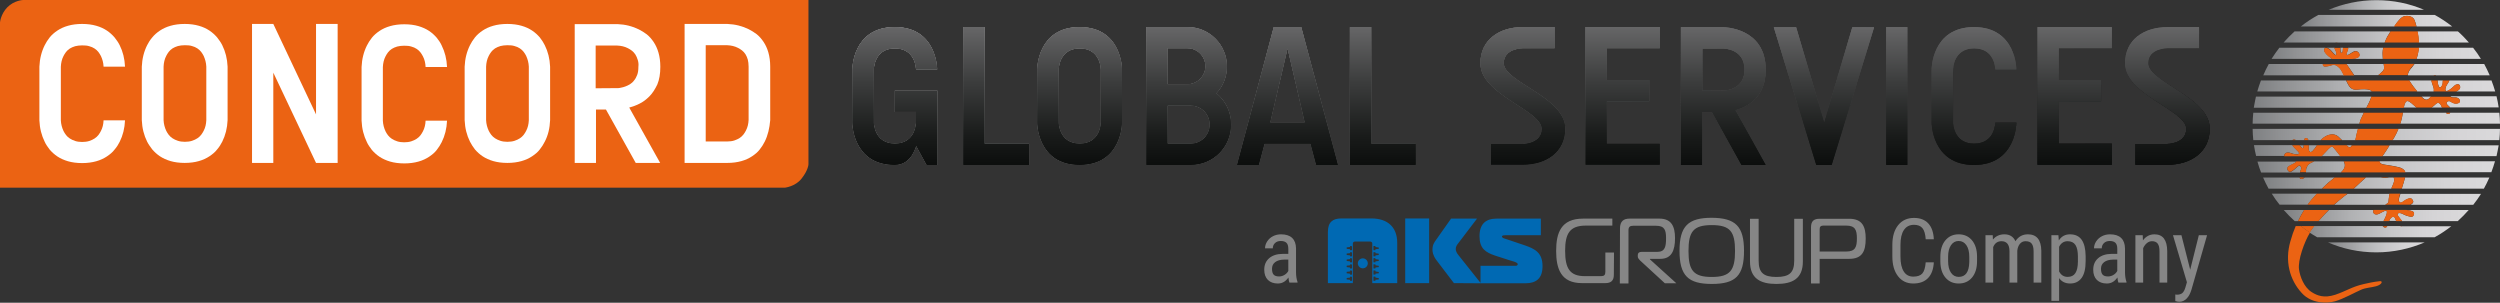 <?xml version="1.0" encoding="UTF-8"?>
<svg id="Layer_1" data-name="Layer 1" xmlns="http://www.w3.org/2000/svg" xmlns:xlink="http://www.w3.org/1999/xlink" viewBox="0 0 1503.8 182.1">
  <rect x="0" y="0" width="1503.8" height="182.1" fill="#333333" stroke="none"/>
  <defs>
    <style>
      .cls-1 {
        fill: url(#linear-gradient-38);
      }

      .cls-1, .cls-2, .cls-3, .cls-4, .cls-5, .cls-6, .cls-7, .cls-8, .cls-9, .cls-10, .cls-11, .cls-12, .cls-13, .cls-14, .cls-15, .cls-16, .cls-17, .cls-18, .cls-19, .cls-20, .cls-21, .cls-22, .cls-23, .cls-24, .cls-25, .cls-26, .cls-27, .cls-28, .cls-29, .cls-30, .cls-31, .cls-32, .cls-33, .cls-34, .cls-35, .cls-36, .cls-37, .cls-38, .cls-39, .cls-40, .cls-41, .cls-42, .cls-43, .cls-44, .cls-45, .cls-46, .cls-47, .cls-48, .cls-49, .cls-50, .cls-51, .cls-52, .cls-53, .cls-54, .cls-55, .cls-56, .cls-57, .cls-58, .cls-59, .cls-60, .cls-61, .cls-62, .cls-63, .cls-64, .cls-65, .cls-66, .cls-67, .cls-68, .cls-69, .cls-70, .cls-71, .cls-72, .cls-73, .cls-74, .cls-75, .cls-76, .cls-77, .cls-78, .cls-79, .cls-80, .cls-81, .cls-82, .cls-83, .cls-84, .cls-85, .cls-86, .cls-87, .cls-88, .cls-89, .cls-90, .cls-91, .cls-92, .cls-93 {
        stroke-width: 0px;
      }

      .cls-2 {
        fill: url(#linear-gradient-12);
      }

      .cls-3 {
        fill: url(#linear-gradient-17);
      }

      .cls-4 {
        fill: url(#linear-gradient-88);
      }

      .cls-5 {
        fill: url(#linear-gradient-19);
      }

      .cls-6 {
        fill: url(#linear-gradient-33);
      }

      .cls-7 {
        fill: url(#linear-gradient);
      }

      .cls-8 {
        fill: url(#linear-gradient-62);
      }

      .cls-9 {
        fill: #0069b3;
      }

      .cls-10 {
        fill: url(#linear-gradient-67);
      }

      .cls-11 {
        fill: url(#linear-gradient-57);
      }

      .cls-12 {
        fill: url(#linear-gradient-21);
      }

      .cls-13 {
        fill: url(#linear-gradient-6);
      }

      .cls-14 {
        fill: url(#linear-gradient-76);
      }

      .cls-15 {
        fill: url(#linear-gradient-42);
      }

      .cls-16 {
        fill: url(#linear-gradient-15);
      }

      .cls-17 {
        fill: url(#linear-gradient-11);
      }

      .cls-18 {
        fill: url(#linear-gradient-81);
      }

      .cls-19 {
        fill: url(#linear-gradient-73);
      }

      .cls-20 {
        fill: url(#linear-gradient-5);
      }

      .cls-21 {
        fill: none;
      }

      .cls-22 {
        fill: url(#linear-gradient-31);
      }

      .cls-23 {
        fill: url(#linear-gradient-71);
      }

      .cls-24 {
        fill: url(#linear-gradient-58);
      }

      .cls-25 {
        fill: url(#linear-gradient-63);
      }

      .cls-26 {
        fill: url(#linear-gradient-34);
      }

      .cls-27 {
        fill: #868686;
      }

      .cls-28 {
        fill: url(#linear-gradient-41);
      }

      .cls-29 {
        fill: url(#linear-gradient-40);
      }

      .cls-30 {
        fill: url(#linear-gradient-66);
      }

      .cls-31 {
        fill: url(#linear-gradient-13);
      }

      .cls-32 {
        fill: url(#linear-gradient-23);
      }

      .cls-33 {
        fill: url(#linear-gradient-25);
      }

      .cls-34 {
        fill: url(#linear-gradient-43);
      }

      .cls-35 {
        fill: url(#linear-gradient-16);
      }

      .cls-36 {
        fill: url(#linear-gradient-22);
      }

      .cls-37 {
        fill: url(#linear-gradient-54);
      }

      .cls-38 {
        fill: url(#linear-gradient-55);
      }

      .cls-39 {
        fill: #fff;
      }

      .cls-40 {
        fill: url(#linear-gradient-35);
      }

      .cls-41 {
        fill: url(#linear-gradient-50);
      }

      .cls-42 {
        fill: url(#linear-gradient-32);
      }

      .cls-43 {
        fill: url(#linear-gradient-60);
      }

      .cls-44 {
        fill: url(#linear-gradient-59);
      }

      .cls-45 {
        fill: url(#linear-gradient-20);
      }

      .cls-46 {
        fill: url(#linear-gradient-14);
      }

      .cls-47 {
        fill: url(#linear-gradient-2);
      }

      .cls-48 {
        fill: url(#linear-gradient-52);
      }

      .cls-49 {
        fill: url(#linear-gradient-45);
      }

      .cls-50 {
        fill: url(#linear-gradient-7);
      }

      .cls-51 {
        fill: url(#linear-gradient-39);
      }

      .cls-52 {
        fill: url(#linear-gradient-3);
      }

      .cls-53 {
        fill: url(#linear-gradient-77);
      }

      .cls-54 {
        fill: url(#linear-gradient-69);
      }

      .cls-55 {
        fill: url(#linear-gradient-9);
      }

      .cls-56 {
        fill: url(#linear-gradient-27);
      }

      .cls-57 {
        fill: url(#linear-gradient-82);
      }

      .cls-58 {
        fill: url(#linear-gradient-83);
      }

      .cls-59 {
        fill: url(#linear-gradient-53);
      }

      .cls-60 {
        fill: url(#linear-gradient-85);
      }

      .cls-61 {
        fill: url(#linear-gradient-65);
      }

      .cls-62 {
        fill: url(#linear-gradient-36);
      }

      .cls-63 {
        fill: url(#linear-gradient-48);
      }

      .cls-64 {
        fill: url(#linear-gradient-49);
      }

      .cls-65 {
        fill: url(#linear-gradient-8);
      }

      .cls-66 {
        fill: url(#linear-gradient-47);
      }

      .cls-67 {
        fill: url(#linear-gradient-24);
      }

      .cls-68 {
        fill: url(#linear-gradient-26);
      }

      .cls-69 {
        fill: url(#linear-gradient-61);
      }

      .cls-70 {
        fill: url(#linear-gradient-18);
      }

      .cls-71 {
        fill: url(#linear-gradient-51);
      }

      .cls-72 {
        fill: url(#linear-gradient-30);
      }

      .cls-73 {
        fill: url(#linear-gradient-44);
      }

      .cls-74 {
        fill: url(#linear-gradient-84);
      }

      .cls-75 {
        fill: url(#linear-gradient-68);
      }

      .cls-76 {
        fill: url(#linear-gradient-72);
      }

      .cls-77 {
        fill: url(#linear-gradient-29);
      }

      .cls-78 {
        fill: url(#linear-gradient-46);
      }

      .cls-79 {
        fill: url(#linear-gradient-64);
      }

      .cls-80 {
        fill: url(#linear-gradient-28);
      }

      .cls-81 {
        fill: url(#linear-gradient-56);
      }

      .cls-82 {
        fill: url(#linear-gradient-10);
      }

      .cls-83 {
        fill: #eb6313;
      }

      .cls-84 {
        fill: url(#linear-gradient-87);
      }

      .cls-85 {
        fill: url(#linear-gradient-70);
      }

      .cls-86 {
        fill: url(#linear-gradient-78);
      }

      .cls-87 {
        fill: url(#linear-gradient-86);
      }

      .cls-88 {
        fill: url(#linear-gradient-74);
      }

      .cls-89 {
        fill: url(#linear-gradient-4);
      }

      .cls-90 {
        fill: url(#linear-gradient-37);
      }

      .cls-91 {
        fill: url(#linear-gradient-80);
      }

      .cls-92 {
        fill: url(#linear-gradient-79);
      }

      .cls-93 {
        fill: url(#linear-gradient-75);
      }
    </style>
    <linearGradient id="linear-gradient" x1="1355" y1="746.9" x2="1503.878" y2="746.9" gradientTransform="translate(0 -666)" gradientUnits="userSpaceOnUse">
      <stop offset="0" stop-color="#7e8082"/>
      <stop offset=".118" stop-color="#919294"/>
      <stop offset=".359" stop-color="#b0b1b3"/>
      <stop offset=".591" stop-color="#c7c7c9"/>
      <stop offset=".809" stop-color="#d5d4d6"/>
      <stop offset="1" stop-color="#dad9db"/>
    </linearGradient>
    <linearGradient id="linear-gradient-2" x1="1354.97" y1="746.9" x2="1503.838" y2="746.9" gradientTransform="translate(0 -666)" gradientUnits="userSpaceOnUse">
      <stop offset="0" stop-color="#7e8082"/>
      <stop offset=".118" stop-color="#919294"/>
      <stop offset=".359" stop-color="#b0b1b3"/>
      <stop offset=".591" stop-color="#c7c7c9"/>
      <stop offset=".809" stop-color="#d5d4d6"/>
      <stop offset="1" stop-color="#dad9db"/>
    </linearGradient>
    <linearGradient id="linear-gradient-3" x1="1355.729" y1="729.306" x2="1503.062" y2="729.306" gradientTransform="translate(0 -666)" gradientUnits="userSpaceOnUse">
      <stop offset="0" stop-color="#7e8082"/>
      <stop offset=".118" stop-color="#919294"/>
      <stop offset=".359" stop-color="#b0b1b3"/>
      <stop offset=".591" stop-color="#c7c7c9"/>
      <stop offset=".809" stop-color="#d5d4d6"/>
      <stop offset="1" stop-color="#dad9db"/>
    </linearGradient>
    <linearGradient id="linear-gradient-4" x1="1355.733" y1="728.747" x2="1503.065" y2="728.747" gradientTransform="translate(0 -666)" gradientUnits="userSpaceOnUse">
      <stop offset="0" stop-color="#7e8082"/>
      <stop offset=".118" stop-color="#919294"/>
      <stop offset=".359" stop-color="#b0b1b3"/>
      <stop offset=".591" stop-color="#c7c7c9"/>
      <stop offset=".809" stop-color="#d5d4d6"/>
      <stop offset="1" stop-color="#dad9db"/>
    </linearGradient>
    <linearGradient id="linear-gradient-5" x1="1355.76" y1="725.014" x2="1503.05" y2="725.014" gradientTransform="translate(0 -666)" gradientUnits="userSpaceOnUse">
      <stop offset="0" stop-color="#7e8082"/>
      <stop offset=".118" stop-color="#919294"/>
      <stop offset=".359" stop-color="#b0b1b3"/>
      <stop offset=".591" stop-color="#c7c7c9"/>
      <stop offset=".809" stop-color="#d5d4d6"/>
      <stop offset="1" stop-color="#dad9db"/>
    </linearGradient>
    <linearGradient id="linear-gradient-6" x1="1355.7" y1="727.45" x2="1502.999" y2="727.45" gradientTransform="translate(0 -666)" gradientUnits="userSpaceOnUse">
      <stop offset="0" stop-color="#7e8082"/>
      <stop offset=".118" stop-color="#919294"/>
      <stop offset=".359" stop-color="#b0b1b3"/>
      <stop offset=".591" stop-color="#c7c7c9"/>
      <stop offset=".809" stop-color="#d5d4d6"/>
      <stop offset="1" stop-color="#dad9db"/>
    </linearGradient>
    <linearGradient id="linear-gradient-7" x1="1355.738" y1="727.25" x2="1503.055" y2="727.25" gradientTransform="translate(0 -666)" gradientUnits="userSpaceOnUse">
      <stop offset="0" stop-color="#7e8082"/>
      <stop offset=".118" stop-color="#919294"/>
      <stop offset=".359" stop-color="#b0b1b3"/>
      <stop offset=".591" stop-color="#c7c7c9"/>
      <stop offset=".809" stop-color="#d5d4d6"/>
      <stop offset="1" stop-color="#dad9db"/>
    </linearGradient>
    <linearGradient id="linear-gradient-8" x1="1373.7" y1="795.65" x2="1485.098" y2="795.65" gradientTransform="translate(0 -666)" gradientUnits="userSpaceOnUse">
      <stop offset="0" stop-color="#7e8082"/>
      <stop offset=".118" stop-color="#919294"/>
      <stop offset=".359" stop-color="#b0b1b3"/>
      <stop offset=".591" stop-color="#c7c7c9"/>
      <stop offset=".809" stop-color="#d5d4d6"/>
      <stop offset="1" stop-color="#dad9db"/>
    </linearGradient>
    <linearGradient id="linear-gradient-9" x1="1373.709" y1="795.65" x2="1485.097" y2="795.65" gradientTransform="translate(0 -666)" gradientUnits="userSpaceOnUse">
      <stop offset="0" stop-color="#7e8082"/>
      <stop offset=".118" stop-color="#919294"/>
      <stop offset=".359" stop-color="#b0b1b3"/>
      <stop offset=".591" stop-color="#c7c7c9"/>
      <stop offset=".809" stop-color="#d5d4d6"/>
      <stop offset="1" stop-color="#dad9db"/>
    </linearGradient>
    <linearGradient id="linear-gradient-10" x1="1373.693" y1="797.637" x2="1485.107" y2="797.637" gradientTransform="translate(0 -666)" gradientUnits="userSpaceOnUse">
      <stop offset="0" stop-color="#7e8082"/>
      <stop offset=".118" stop-color="#919294"/>
      <stop offset=".359" stop-color="#b0b1b3"/>
      <stop offset=".591" stop-color="#c7c7c9"/>
      <stop offset=".809" stop-color="#d5d4d6"/>
      <stop offset="1" stop-color="#dad9db"/>
    </linearGradient>
    <linearGradient id="linear-gradient-11" x1="1373.712" y1="795.65" x2="1485.095" y2="795.65" gradientTransform="translate(0 -666)" gradientUnits="userSpaceOnUse">
      <stop offset="0" stop-color="#7e8082"/>
      <stop offset=".118" stop-color="#919294"/>
      <stop offset=".359" stop-color="#b0b1b3"/>
      <stop offset=".591" stop-color="#c7c7c9"/>
      <stop offset=".809" stop-color="#d5d4d6"/>
      <stop offset="1" stop-color="#dad9db"/>
    </linearGradient>
    <linearGradient id="linear-gradient-12" x1="1361.286" y1="707.9" x2="1497.52" y2="707.9" gradientTransform="translate(0 -666)" gradientUnits="userSpaceOnUse">
      <stop offset="0" stop-color="#7e8082"/>
      <stop offset=".118" stop-color="#919294"/>
      <stop offset=".359" stop-color="#b0b1b3"/>
      <stop offset=".591" stop-color="#c7c7c9"/>
      <stop offset=".809" stop-color="#d5d4d6"/>
      <stop offset="1" stop-color="#dad9db"/>
    </linearGradient>
    <linearGradient id="linear-gradient-13" x1="1361.284" y1="707.85" x2="1497.524" y2="707.85" gradientTransform="translate(0 -666)" gradientUnits="userSpaceOnUse">
      <stop offset="0" stop-color="#7e8082"/>
      <stop offset=".118" stop-color="#919294"/>
      <stop offset=".359" stop-color="#b0b1b3"/>
      <stop offset=".591" stop-color="#c7c7c9"/>
      <stop offset=".809" stop-color="#d5d4d6"/>
      <stop offset="1" stop-color="#dad9db"/>
    </linearGradient>
    <linearGradient id="linear-gradient-14" x1="1361.283" y1="707.9" x2="1497.521" y2="707.9" gradientTransform="translate(0 -666)" gradientUnits="userSpaceOnUse">
      <stop offset="0" stop-color="#7e8082"/>
      <stop offset=".118" stop-color="#919294"/>
      <stop offset=".359" stop-color="#b0b1b3"/>
      <stop offset=".591" stop-color="#c7c7c9"/>
      <stop offset=".809" stop-color="#d5d4d6"/>
      <stop offset="1" stop-color="#dad9db"/>
    </linearGradient>
    <linearGradient id="linear-gradient-15" x1="1357.818" y1="717.6" x2="1500.986" y2="717.6" gradientTransform="translate(0 -666)" gradientUnits="userSpaceOnUse">
      <stop offset="0" stop-color="#7e8082"/>
      <stop offset=".118" stop-color="#919294"/>
      <stop offset=".359" stop-color="#b0b1b3"/>
      <stop offset=".591" stop-color="#c7c7c9"/>
      <stop offset=".809" stop-color="#d5d4d6"/>
      <stop offset="1" stop-color="#dad9db"/>
    </linearGradient>
    <linearGradient id="linear-gradient-16" x1="1357.807" y1="717.7" x2="1500.992" y2="717.7" gradientTransform="translate(0 -666)" gradientUnits="userSpaceOnUse">
      <stop offset="0" stop-color="#7e8082"/>
      <stop offset=".118" stop-color="#919294"/>
      <stop offset=".359" stop-color="#b0b1b3"/>
      <stop offset=".591" stop-color="#c7c7c9"/>
      <stop offset=".809" stop-color="#d5d4d6"/>
      <stop offset="1" stop-color="#dad9db"/>
    </linearGradient>
    <linearGradient id="linear-gradient-17" x1="1357.799" y1="714.337" x2="1501.011" y2="714.337" gradientTransform="translate(0 -666)" gradientUnits="userSpaceOnUse">
      <stop offset="0" stop-color="#7e8082"/>
      <stop offset=".118" stop-color="#919294"/>
      <stop offset=".359" stop-color="#b0b1b3"/>
      <stop offset=".591" stop-color="#c7c7c9"/>
      <stop offset=".809" stop-color="#d5d4d6"/>
      <stop offset="1" stop-color="#dad9db"/>
    </linearGradient>
    <linearGradient id="linear-gradient-18" x1="1357.919" y1="716.498" x2="1500.958" y2="716.498" gradientTransform="translate(0 -666)" gradientUnits="userSpaceOnUse">
      <stop offset="0" stop-color="#7e8082"/>
      <stop offset=".118" stop-color="#919294"/>
      <stop offset=".359" stop-color="#b0b1b3"/>
      <stop offset=".591" stop-color="#c7c7c9"/>
      <stop offset=".809" stop-color="#d5d4d6"/>
      <stop offset="1" stop-color="#dad9db"/>
    </linearGradient>
    <linearGradient id="linear-gradient-19" x1="1357.8" y1="717.7" x2="1500.97" y2="717.7" gradientTransform="translate(0 -666)" gradientUnits="userSpaceOnUse">
      <stop offset="0" stop-color="#7e8082"/>
      <stop offset=".118" stop-color="#919294"/>
      <stop offset=".359" stop-color="#b0b1b3"/>
      <stop offset=".591" stop-color="#c7c7c9"/>
      <stop offset=".809" stop-color="#d5d4d6"/>
      <stop offset="1" stop-color="#dad9db"/>
    </linearGradient>
    <linearGradient id="linear-gradient-20" x1="1366.44" y1="698.032" x2="1492.369" y2="698.032" gradientTransform="translate(0 -666)" gradientUnits="userSpaceOnUse">
      <stop offset="0" stop-color="#7e8082"/>
      <stop offset=".118" stop-color="#919294"/>
      <stop offset=".359" stop-color="#b0b1b3"/>
      <stop offset=".591" stop-color="#c7c7c9"/>
      <stop offset=".809" stop-color="#d5d4d6"/>
      <stop offset="1" stop-color="#dad9db"/>
    </linearGradient>
    <linearGradient id="linear-gradient-21" x1="1366.437" y1="698.05" x2="1492.364" y2="698.05" gradientTransform="translate(0 -666)" gradientUnits="userSpaceOnUse">
      <stop offset="0" stop-color="#7e8082"/>
      <stop offset=".118" stop-color="#919294"/>
      <stop offset=".359" stop-color="#b0b1b3"/>
      <stop offset=".591" stop-color="#c7c7c9"/>
      <stop offset=".809" stop-color="#d5d4d6"/>
      <stop offset="1" stop-color="#dad9db"/>
    </linearGradient>
    <linearGradient id="linear-gradient-22" x1="1366.469" y1="696.214" x2="1492.304" y2="696.214" gradientTransform="translate(0 -666)" gradientUnits="userSpaceOnUse">
      <stop offset="0" stop-color="#7e8082"/>
      <stop offset=".118" stop-color="#919294"/>
      <stop offset=".359" stop-color="#b0b1b3"/>
      <stop offset=".591" stop-color="#c7c7c9"/>
      <stop offset=".809" stop-color="#d5d4d6"/>
      <stop offset="1" stop-color="#dad9db"/>
    </linearGradient>
    <linearGradient id="linear-gradient-23" x1="1366.439" y1="698.05" x2="1492.368" y2="698.05" gradientTransform="translate(0 -666)" gradientUnits="userSpaceOnUse">
      <stop offset="0" stop-color="#7e8082"/>
      <stop offset=".118" stop-color="#919294"/>
      <stop offset=".359" stop-color="#b0b1b3"/>
      <stop offset=".591" stop-color="#c7c7c9"/>
      <stop offset=".809" stop-color="#d5d4d6"/>
      <stop offset="1" stop-color="#dad9db"/>
    </linearGradient>
    <linearGradient id="linear-gradient-24" x1="1366.5" y1="785.8" x2="1492.289" y2="785.8" gradientTransform="translate(0 -666)" gradientUnits="userSpaceOnUse">
      <stop offset="0" stop-color="#7e8082"/>
      <stop offset=".118" stop-color="#919294"/>
      <stop offset=".359" stop-color="#b0b1b3"/>
      <stop offset=".591" stop-color="#c7c7c9"/>
      <stop offset=".809" stop-color="#d5d4d6"/>
      <stop offset="1" stop-color="#dad9db"/>
    </linearGradient>
    <linearGradient id="linear-gradient-25" x1="1366.511" y1="785.9" x2="1492.297" y2="785.9" gradientTransform="translate(0 -666)" gradientUnits="userSpaceOnUse">
      <stop offset="0" stop-color="#7e8082"/>
      <stop offset=".118" stop-color="#919294"/>
      <stop offset=".359" stop-color="#b0b1b3"/>
      <stop offset=".591" stop-color="#c7c7c9"/>
      <stop offset=".809" stop-color="#d5d4d6"/>
      <stop offset="1" stop-color="#dad9db"/>
    </linearGradient>
    <linearGradient id="linear-gradient-26" x1="1366.511" y1="785.9" x2="1492.295" y2="785.9" gradientTransform="translate(0 -666)" gradientUnits="userSpaceOnUse">
      <stop offset="0" stop-color="#7e8082"/>
      <stop offset=".118" stop-color="#919294"/>
      <stop offset=".359" stop-color="#b0b1b3"/>
      <stop offset=".591" stop-color="#c7c7c9"/>
      <stop offset=".809" stop-color="#d5d4d6"/>
      <stop offset="1" stop-color="#dad9db"/>
    </linearGradient>
    <linearGradient id="linear-gradient-27" x1="1355" y1="737.1" x2="1503.878" y2="737.1" gradientTransform="translate(0 -666)" gradientUnits="userSpaceOnUse">
      <stop offset="0" stop-color="#7e8082"/>
      <stop offset=".118" stop-color="#919294"/>
      <stop offset=".359" stop-color="#b0b1b3"/>
      <stop offset=".591" stop-color="#c7c7c9"/>
      <stop offset=".809" stop-color="#d5d4d6"/>
      <stop offset="1" stop-color="#dad9db"/>
    </linearGradient>
    <linearGradient id="linear-gradient-28" x1="1354.969" y1="737.1" x2="1503.842" y2="737.1" gradientTransform="translate(0 -666)" gradientUnits="userSpaceOnUse">
      <stop offset="0" stop-color="#7e8082"/>
      <stop offset=".118" stop-color="#919294"/>
      <stop offset=".359" stop-color="#b0b1b3"/>
      <stop offset=".591" stop-color="#c7c7c9"/>
      <stop offset=".809" stop-color="#d5d4d6"/>
      <stop offset="1" stop-color="#dad9db"/>
    </linearGradient>
    <linearGradient id="linear-gradient-29" x1="1383.894" y1="678.45" x2="1474.894" y2="678.45" gradientTransform="translate(0 -666)" gradientUnits="userSpaceOnUse">
      <stop offset="0" stop-color="#7e8082"/>
      <stop offset=".118" stop-color="#919294"/>
      <stop offset=".359" stop-color="#b0b1b3"/>
      <stop offset=".591" stop-color="#c7c7c9"/>
      <stop offset=".809" stop-color="#d5d4d6"/>
      <stop offset="1" stop-color="#dad9db"/>
    </linearGradient>
    <linearGradient id="linear-gradient-30" x1="1400.7" y1="669" x2="1458.1" y2="669" gradientTransform="translate(0 -666)" gradientUnits="userSpaceOnUse">
      <stop offset="0" stop-color="#7e8082"/>
      <stop offset=".118" stop-color="#919294"/>
      <stop offset=".359" stop-color="#b0b1b3"/>
      <stop offset=".591" stop-color="#c7c7c9"/>
      <stop offset=".809" stop-color="#d5d4d6"/>
      <stop offset="1" stop-color="#dad9db"/>
    </linearGradient>
    <linearGradient id="linear-gradient-31" x1="1400.3" y1="814.8" x2="1458.5" y2="814.8" gradientTransform="translate(0 -666)" gradientUnits="userSpaceOnUse">
      <stop offset="0" stop-color="#7e8082"/>
      <stop offset=".118" stop-color="#919294"/>
      <stop offset=".359" stop-color="#b0b1b3"/>
      <stop offset=".591" stop-color="#c7c7c9"/>
      <stop offset=".809" stop-color="#d5d4d6"/>
      <stop offset="1" stop-color="#dad9db"/>
    </linearGradient>
    <linearGradient id="linear-gradient-32" x1="1373.6" y1="688.25" x2="1485.086" y2="688.25" gradientTransform="translate(0 -666)" gradientUnits="userSpaceOnUse">
      <stop offset="0" stop-color="#7e8082"/>
      <stop offset=".118" stop-color="#919294"/>
      <stop offset=".359" stop-color="#b0b1b3"/>
      <stop offset=".591" stop-color="#c7c7c9"/>
      <stop offset=".809" stop-color="#d5d4d6"/>
      <stop offset="1" stop-color="#dad9db"/>
    </linearGradient>
    <linearGradient id="linear-gradient-33" x1="1373.665" y1="688.25" x2="1485.146" y2="688.25" gradientTransform="translate(0 -666)" gradientUnits="userSpaceOnUse">
      <stop offset="0" stop-color="#7e8082"/>
      <stop offset=".118" stop-color="#919294"/>
      <stop offset=".359" stop-color="#b0b1b3"/>
      <stop offset=".591" stop-color="#c7c7c9"/>
      <stop offset=".809" stop-color="#d5d4d6"/>
      <stop offset="1" stop-color="#dad9db"/>
    </linearGradient>
    <linearGradient id="linear-gradient-34" x1="1357.872" y1="766.378" x2="1500.934" y2="766.378" gradientTransform="translate(0 -666)" gradientUnits="userSpaceOnUse">
      <stop offset="0" stop-color="#7e8082"/>
      <stop offset=".118" stop-color="#919294"/>
      <stop offset=".359" stop-color="#b0b1b3"/>
      <stop offset=".591" stop-color="#c7c7c9"/>
      <stop offset=".809" stop-color="#d5d4d6"/>
      <stop offset="1" stop-color="#dad9db"/>
    </linearGradient>
    <linearGradient id="linear-gradient-35" x1="1357.871" y1="766.5" x2="1500.936" y2="766.5" gradientTransform="translate(0 -666)" gradientUnits="userSpaceOnUse">
      <stop offset="0" stop-color="#7e8082"/>
      <stop offset=".118" stop-color="#919294"/>
      <stop offset=".359" stop-color="#b0b1b3"/>
      <stop offset=".591" stop-color="#c7c7c9"/>
      <stop offset=".809" stop-color="#d5d4d6"/>
      <stop offset="1" stop-color="#dad9db"/>
    </linearGradient>
    <linearGradient id="linear-gradient-36" x1="1357.87" y1="766.3" x2="1500.938" y2="766.3" gradientTransform="translate(0 -666)" gradientUnits="userSpaceOnUse">
      <stop offset="0" stop-color="#7e8082"/>
      <stop offset=".118" stop-color="#919294"/>
      <stop offset=".359" stop-color="#b0b1b3"/>
      <stop offset=".591" stop-color="#c7c7c9"/>
      <stop offset=".809" stop-color="#d5d4d6"/>
      <stop offset="1" stop-color="#dad9db"/>
    </linearGradient>
    <linearGradient id="linear-gradient-37" x1="1361.36" y1="776.15" x2="1497.445" y2="776.15" gradientTransform="translate(0 -666)" gradientUnits="userSpaceOnUse">
      <stop offset="0" stop-color="#7e8082"/>
      <stop offset=".118" stop-color="#919294"/>
      <stop offset=".359" stop-color="#b0b1b3"/>
      <stop offset=".591" stop-color="#c7c7c9"/>
      <stop offset=".809" stop-color="#d5d4d6"/>
      <stop offset="1" stop-color="#dad9db"/>
    </linearGradient>
    <linearGradient id="linear-gradient-38" x1="1361.361" y1="776.15" x2="1497.447" y2="776.15" gradientTransform="translate(0 -666)" gradientUnits="userSpaceOnUse">
      <stop offset="0" stop-color="#7e8082"/>
      <stop offset=".118" stop-color="#919294"/>
      <stop offset=".359" stop-color="#b0b1b3"/>
      <stop offset=".591" stop-color="#c7c7c9"/>
      <stop offset=".809" stop-color="#d5d4d6"/>
      <stop offset="1" stop-color="#dad9db"/>
    </linearGradient>
    <linearGradient id="linear-gradient-39" x1="1361.365" y1="776.15" x2="1497.444" y2="776.15" gradientTransform="translate(0 -666)" gradientUnits="userSpaceOnUse">
      <stop offset="0" stop-color="#7e8082"/>
      <stop offset=".118" stop-color="#919294"/>
      <stop offset=".359" stop-color="#b0b1b3"/>
      <stop offset=".591" stop-color="#c7c7c9"/>
      <stop offset=".809" stop-color="#d5d4d6"/>
      <stop offset="1" stop-color="#dad9db"/>
    </linearGradient>
    <linearGradient id="linear-gradient-40" x1="1384.005" y1="805.35" x2="1474.8" y2="805.35" gradientTransform="translate(0 -666)" gradientUnits="userSpaceOnUse">
      <stop offset="0" stop-color="#7e8082"/>
      <stop offset=".118" stop-color="#919294"/>
      <stop offset=".359" stop-color="#b0b1b3"/>
      <stop offset=".591" stop-color="#c7c7c9"/>
      <stop offset=".809" stop-color="#d5d4d6"/>
      <stop offset="1" stop-color="#dad9db"/>
    </linearGradient>
    <linearGradient id="linear-gradient-41" x1="1355.764" y1="754.257" x2="1503.144" y2="754.257" gradientTransform="translate(0 -666)" gradientUnits="userSpaceOnUse">
      <stop offset="0" stop-color="#7e8082"/>
      <stop offset=".118" stop-color="#919294"/>
      <stop offset=".359" stop-color="#b0b1b3"/>
      <stop offset=".591" stop-color="#c7c7c9"/>
      <stop offset=".809" stop-color="#d5d4d6"/>
      <stop offset="1" stop-color="#dad9db"/>
    </linearGradient>
    <linearGradient id="linear-gradient-42" x1="1355.794" y1="756.65" x2="1503.012" y2="756.65" gradientTransform="translate(0 -666)" gradientUnits="userSpaceOnUse">
      <stop offset="0" stop-color="#7e8082"/>
      <stop offset=".118" stop-color="#919294"/>
      <stop offset=".359" stop-color="#b0b1b3"/>
      <stop offset=".591" stop-color="#c7c7c9"/>
      <stop offset=".809" stop-color="#d5d4d6"/>
      <stop offset="1" stop-color="#dad9db"/>
    </linearGradient>
    <linearGradient id="linear-gradient-43" x1="1355.772" y1="754.016" x2="1503.052" y2="754.016" gradientTransform="translate(0 -666)" gradientUnits="userSpaceOnUse">
      <stop offset="0" stop-color="#7e8082"/>
      <stop offset=".118" stop-color="#919294"/>
      <stop offset=".359" stop-color="#b0b1b3"/>
      <stop offset=".591" stop-color="#c7c7c9"/>
      <stop offset=".809" stop-color="#d5d4d6"/>
      <stop offset="1" stop-color="#dad9db"/>
    </linearGradient>
    <linearGradient id="linear-gradient-44" x1="1355.779" y1="755.429" x2="1503.064" y2="755.429" gradientTransform="translate(0 -666)" gradientUnits="userSpaceOnUse">
      <stop offset="0" stop-color="#7e8082"/>
      <stop offset=".118" stop-color="#919294"/>
      <stop offset=".359" stop-color="#b0b1b3"/>
      <stop offset=".591" stop-color="#c7c7c9"/>
      <stop offset=".809" stop-color="#d5d4d6"/>
      <stop offset="1" stop-color="#dad9db"/>
    </linearGradient>
    <linearGradient id="linear-gradient-45" x1="1355.8" y1="756.55" x2="1503.024" y2="756.55" gradientTransform="translate(0 -666)" gradientUnits="userSpaceOnUse">
      <stop offset="0" stop-color="#7e8082"/>
      <stop offset=".118" stop-color="#919294"/>
      <stop offset=".359" stop-color="#b0b1b3"/>
      <stop offset=".591" stop-color="#c7c7c9"/>
      <stop offset=".809" stop-color="#d5d4d6"/>
      <stop offset="1" stop-color="#dad9db"/>
    </linearGradient>
    <linearGradient id="linear-gradient-46" x1="1355.795" y1="756.971" x2="1503.015" y2="756.971" gradientTransform="translate(0 -666)" gradientUnits="userSpaceOnUse">
      <stop offset="0" stop-color="#7e8082"/>
      <stop offset=".118" stop-color="#919294"/>
      <stop offset=".359" stop-color="#b0b1b3"/>
      <stop offset=".591" stop-color="#c7c7c9"/>
      <stop offset=".809" stop-color="#d5d4d6"/>
      <stop offset="1" stop-color="#dad9db"/>
    </linearGradient>
    <linearGradient id="linear-gradient-47" x1="512.7" y1="723.75" x2="1329.229" y2="723.75" gradientTransform="translate(0 -666)" gradientUnits="userSpaceOnUse">
      <stop offset="0" stop-color="#fff"/>
      <stop offset="1" stop-color="#000"/>
    </linearGradient>
    <linearGradient id="linear-gradient-48" x1="512.694" y1="723.75" x2="1329.223" y2="723.75" gradientTransform="translate(0 -666)" gradientUnits="userSpaceOnUse">
      <stop offset="0" stop-color="#fff"/>
      <stop offset="1" stop-color="#000"/>
    </linearGradient>
    <linearGradient id="linear-gradient-49" x1="512.694" y1="723.75" x2="1329.223" y2="723.75" gradientTransform="translate(0 -666)" gradientUnits="userSpaceOnUse">
      <stop offset="0" stop-color="#fff"/>
      <stop offset="1" stop-color="#000"/>
    </linearGradient>
    <linearGradient id="linear-gradient-50" x1="512.694" y1="723.75" x2="1329.223" y2="723.75" gradientTransform="translate(0 -666)" gradientUnits="userSpaceOnUse">
      <stop offset="0" stop-color="#fff"/>
      <stop offset="1" stop-color="#000"/>
    </linearGradient>
    <linearGradient id="linear-gradient-51" x1="512.694" y1="723.75" x2="1329.223" y2="723.75" gradientTransform="translate(0 -666)" gradientUnits="userSpaceOnUse">
      <stop offset="0" stop-color="#fff"/>
      <stop offset="1" stop-color="#000"/>
    </linearGradient>
    <linearGradient id="linear-gradient-52" x1="512.694" y1="723.75" x2="1329.223" y2="723.75" gradientTransform="translate(0 -666)" gradientUnits="userSpaceOnUse">
      <stop offset="0" stop-color="#fff"/>
      <stop offset="1" stop-color="#000"/>
    </linearGradient>
    <linearGradient id="linear-gradient-53" x1="512.694" y1="723.7" x2="1329.223" y2="723.7" gradientTransform="translate(0 -666)" gradientUnits="userSpaceOnUse">
      <stop offset="0" stop-color="#fff"/>
      <stop offset="1" stop-color="#000"/>
    </linearGradient>
    <linearGradient id="linear-gradient-54" x1="512.694" y1="723.7" x2="1329.223" y2="723.7" gradientTransform="translate(0 -666)" gradientUnits="userSpaceOnUse">
      <stop offset="0" stop-color="#fff"/>
      <stop offset="1" stop-color="#000"/>
    </linearGradient>
    <linearGradient id="linear-gradient-55" x1="512.694" y1="723.8" x2="1329.223" y2="723.8" gradientTransform="translate(0 -666)" gradientUnits="userSpaceOnUse">
      <stop offset="0" stop-color="#fff"/>
      <stop offset="1" stop-color="#000"/>
    </linearGradient>
    <linearGradient id="linear-gradient-56" x1="512.694" y1="723.8" x2="1329.223" y2="723.8" gradientTransform="translate(0 -666)" gradientUnits="userSpaceOnUse">
      <stop offset="0" stop-color="#fff"/>
      <stop offset="1" stop-color="#000"/>
    </linearGradient>
    <linearGradient id="linear-gradient-57" x1="512.694" y1="723.75" x2="1329.223" y2="723.75" gradientTransform="translate(0 -666)" gradientUnits="userSpaceOnUse">
      <stop offset="0" stop-color="#fff"/>
      <stop offset="1" stop-color="#000"/>
    </linearGradient>
    <linearGradient id="linear-gradient-58" x1="512.694" y1="723.75" x2="1329.223" y2="723.75" gradientTransform="translate(0 -666)" gradientUnits="userSpaceOnUse">
      <stop offset="0" stop-color="#fff"/>
      <stop offset="1" stop-color="#000"/>
    </linearGradient>
    <linearGradient id="linear-gradient-59" x1="512.694" y1="723.7" x2="1329.223" y2="723.7" gradientTransform="translate(0 -666)" gradientUnits="userSpaceOnUse">
      <stop offset="0" stop-color="#fff"/>
      <stop offset="1" stop-color="#000"/>
    </linearGradient>
    <linearGradient id="linear-gradient-60" x1="512.694" y1="723.7" x2="1329.223" y2="723.7" gradientTransform="translate(0 -666)" gradientUnits="userSpaceOnUse">
      <stop offset="0" stop-color="#fff"/>
      <stop offset="1" stop-color="#000"/>
    </linearGradient>
    <linearGradient id="linear-gradient-61" x1="1010.833" y1="848.44" x2="1010.833" y2="765.54" gradientTransform="translate(-472.583 -749.24)" gradientUnits="userSpaceOnUse">
      <stop offset="0" stop-color="#0c0e0d"/>
      <stop offset=".211" stop-color="#191b1a"/>
      <stop offset=".604" stop-color="#3c3d3d"/>
      <stop offset="1" stop-color="#666667"/>
    </linearGradient>
    <linearGradient id="linear-gradient-62" x1="1071.783" y1="848.44" x2="1071.783" y2="765.54" gradientTransform="translate(-472.583 -749.24)" gradientUnits="userSpaceOnUse">
      <stop offset="0" stop-color="#0c0e0d"/>
      <stop offset=".211" stop-color="#191b1a"/>
      <stop offset=".604" stop-color="#3c3d3d"/>
      <stop offset="1" stop-color="#666667"/>
    </linearGradient>
    <linearGradient id="linear-gradient-63" x1="1121.983" y1="848.44" x2="1121.983" y2="765.54" gradientTransform="translate(-472.583 -749.24)" gradientUnits="userSpaceOnUse">
      <stop offset="0" stop-color="#0c0e0d"/>
      <stop offset=".211" stop-color="#191b1a"/>
      <stop offset=".604" stop-color="#3c3d3d"/>
      <stop offset="1" stop-color="#666667"/>
    </linearGradient>
    <linearGradient id="linear-gradient-64" x1="1187.583" y1="848.44" x2="1187.583" y2="765.54" gradientTransform="translate(-472.583 -749.24)" gradientUnits="userSpaceOnUse">
      <stop offset="0" stop-color="#0c0e0d"/>
      <stop offset=".211" stop-color="#191b1a"/>
      <stop offset=".604" stop-color="#3c3d3d"/>
      <stop offset="1" stop-color="#666667"/>
    </linearGradient>
    <linearGradient id="linear-gradient-65" x1="1247.033" y1="848.44" x2="1247.033" y2="765.54" gradientTransform="translate(-472.583 -749.24)" gradientUnits="userSpaceOnUse">
      <stop offset="0" stop-color="#0c0e0d"/>
      <stop offset=".211" stop-color="#191b1a"/>
      <stop offset=".604" stop-color="#3c3d3d"/>
      <stop offset="1" stop-color="#666667"/>
    </linearGradient>
    <linearGradient id="linear-gradient-66" x1="1304.383" y1="848.44" x2="1304.383" y2="765.54" gradientTransform="translate(-472.583 -749.24)" gradientUnits="userSpaceOnUse">
      <stop offset="0" stop-color="#0c0e0d"/>
      <stop offset=".211" stop-color="#191b1a"/>
      <stop offset=".604" stop-color="#3c3d3d"/>
      <stop offset="1" stop-color="#666667"/>
    </linearGradient>
    <linearGradient id="linear-gradient-67" x1="1388.583" y1="848.34" x2="1388.583" y2="765.416" gradientTransform="translate(-472.583 -749.24)" gradientUnits="userSpaceOnUse">
      <stop offset="0" stop-color="#0c0e0d"/>
      <stop offset=".211" stop-color="#191b1a"/>
      <stop offset=".604" stop-color="#3c3d3d"/>
      <stop offset="1" stop-color="#666667"/>
    </linearGradient>
    <linearGradient id="linear-gradient-68" x1="1448.633" y1="848.34" x2="1448.633" y2="765.414" gradientTransform="translate(-472.583 -749.24)" gradientUnits="userSpaceOnUse">
      <stop offset="0" stop-color="#0c0e0d"/>
      <stop offset=".211" stop-color="#191b1a"/>
      <stop offset=".604" stop-color="#3c3d3d"/>
      <stop offset="1" stop-color="#666667"/>
    </linearGradient>
    <linearGradient id="linear-gradient-69" x1="1509.183" y1="848.44" x2="1509.183" y2="765.514" gradientTransform="translate(-472.583 -749.24)" gradientUnits="userSpaceOnUse">
      <stop offset="0" stop-color="#0c0e0d"/>
      <stop offset=".211" stop-color="#191b1a"/>
      <stop offset=".604" stop-color="#3c3d3d"/>
      <stop offset="1" stop-color="#666667"/>
    </linearGradient>
    <linearGradient id="linear-gradient-70" x1="1569.733" y1="848.44" x2="1569.733" y2="765.514" gradientTransform="translate(-472.583 -749.24)" gradientUnits="userSpaceOnUse">
      <stop offset="0" stop-color="#0c0e0d"/>
      <stop offset=".211" stop-color="#191b1a"/>
      <stop offset=".604" stop-color="#3c3d3d"/>
      <stop offset="1" stop-color="#666667"/>
    </linearGradient>
    <linearGradient id="linear-gradient-71" x1="1613.533" y1="848.44" x2="1613.533" y2="765.54" gradientTransform="translate(-472.583 -749.24)" gradientUnits="userSpaceOnUse">
      <stop offset="0" stop-color="#0c0e0d"/>
      <stop offset=".211" stop-color="#191b1a"/>
      <stop offset=".604" stop-color="#3c3d3d"/>
      <stop offset="1" stop-color="#666667"/>
    </linearGradient>
    <linearGradient id="linear-gradient-72" x1="1659.983" y1="848.44" x2="1659.983" y2="765.54" gradientTransform="translate(-472.583 -749.24)" gradientUnits="userSpaceOnUse">
      <stop offset="0" stop-color="#0c0e0d"/>
      <stop offset=".211" stop-color="#191b1a"/>
      <stop offset=".604" stop-color="#3c3d3d"/>
      <stop offset="1" stop-color="#666667"/>
    </linearGradient>
    <linearGradient id="linear-gradient-73" x1="1720.533" y1="848.34" x2="1720.533" y2="765.414" gradientTransform="translate(-472.583 -749.24)" gradientUnits="userSpaceOnUse">
      <stop offset="0" stop-color="#0c0e0d"/>
      <stop offset=".211" stop-color="#191b1a"/>
      <stop offset=".604" stop-color="#3c3d3d"/>
      <stop offset="1" stop-color="#666667"/>
    </linearGradient>
    <linearGradient id="linear-gradient-74" x1="1776.283" y1="848.34" x2="1776.283" y2="765.416" gradientTransform="translate(-472.583 -749.24)" gradientUnits="userSpaceOnUse">
      <stop offset="0" stop-color="#0c0e0d"/>
      <stop offset=".211" stop-color="#191b1a"/>
      <stop offset=".604" stop-color="#3c3d3d"/>
      <stop offset="1" stop-color="#666667"/>
    </linearGradient>
    <linearGradient id="linear-gradient-75" x1="538.25" y1="765.2" x2="538.25" y2="682.3" gradientTransform="translate(0 -666)" gradientUnits="userSpaceOnUse">
      <stop offset="0" stop-color="#0c0e0d"/>
      <stop offset=".211" stop-color="#191b1a"/>
      <stop offset=".604" stop-color="#3c3d3d"/>
      <stop offset="1" stop-color="#666667"/>
    </linearGradient>
    <linearGradient id="linear-gradient-76" x1="599.2" y1="765.2" x2="599.2" y2="682.3" gradientTransform="translate(0 -666)" gradientUnits="userSpaceOnUse">
      <stop offset="0" stop-color="#0c0e0d"/>
      <stop offset=".211" stop-color="#191b1a"/>
      <stop offset=".604" stop-color="#3c3d3d"/>
      <stop offset="1" stop-color="#666667"/>
    </linearGradient>
    <linearGradient id="linear-gradient-77" x1="649.4" y1="765.2" x2="649.4" y2="682.3" gradientTransform="translate(0 -666)" gradientUnits="userSpaceOnUse">
      <stop offset="0" stop-color="#0c0e0d"/>
      <stop offset=".211" stop-color="#191b1a"/>
      <stop offset=".604" stop-color="#3c3d3d"/>
      <stop offset="1" stop-color="#666667"/>
    </linearGradient>
    <linearGradient id="linear-gradient-78" x1="715" y1="765.2" x2="715" y2="682.3" gradientTransform="translate(0 -666)" gradientUnits="userSpaceOnUse">
      <stop offset="0" stop-color="#0c0e0d"/>
      <stop offset=".211" stop-color="#191b1a"/>
      <stop offset=".604" stop-color="#3c3d3d"/>
      <stop offset="1" stop-color="#666667"/>
    </linearGradient>
    <linearGradient id="linear-gradient-79" x1="774.45" y1="765.2" x2="774.45" y2="682.3" gradientTransform="translate(0 -666)" gradientUnits="userSpaceOnUse">
      <stop offset="0" stop-color="#0c0e0d"/>
      <stop offset=".211" stop-color="#191b1a"/>
      <stop offset=".604" stop-color="#3c3d3d"/>
      <stop offset="1" stop-color="#666667"/>
    </linearGradient>
    <linearGradient id="linear-gradient-80" x1="831.8" y1="765.2" x2="831.8" y2="682.3" gradientTransform="translate(0 -666)" gradientUnits="userSpaceOnUse">
      <stop offset="0" stop-color="#0c0e0d"/>
      <stop offset=".211" stop-color="#191b1a"/>
      <stop offset=".604" stop-color="#3c3d3d"/>
      <stop offset="1" stop-color="#666667"/>
    </linearGradient>
    <linearGradient id="linear-gradient-81" x1="916" y1="765.1" x2="916" y2="682.176" gradientTransform="translate(0 -666)" gradientUnits="userSpaceOnUse">
      <stop offset="0" stop-color="#0c0e0d"/>
      <stop offset=".211" stop-color="#191b1a"/>
      <stop offset=".604" stop-color="#3c3d3d"/>
      <stop offset="1" stop-color="#666667"/>
    </linearGradient>
    <linearGradient id="linear-gradient-82" x1="976.05" y1="765.1" x2="976.05" y2="682.174" gradientTransform="translate(0 -666)" gradientUnits="userSpaceOnUse">
      <stop offset="0" stop-color="#0c0e0d"/>
      <stop offset=".211" stop-color="#191b1a"/>
      <stop offset=".604" stop-color="#3c3d3d"/>
      <stop offset="1" stop-color="#666667"/>
    </linearGradient>
    <linearGradient id="linear-gradient-83" x1="1036.6" y1="765.2" x2="1036.6" y2="682.274" gradientTransform="translate(0 -666)" gradientUnits="userSpaceOnUse">
      <stop offset="0" stop-color="#0c0e0d"/>
      <stop offset=".211" stop-color="#191b1a"/>
      <stop offset=".604" stop-color="#3c3d3d"/>
      <stop offset="1" stop-color="#666667"/>
    </linearGradient>
    <linearGradient id="linear-gradient-84" x1="1097.15" y1="765.2" x2="1097.15" y2="682.274" gradientTransform="translate(0 -666)" gradientUnits="userSpaceOnUse">
      <stop offset="0" stop-color="#0c0e0d"/>
      <stop offset=".211" stop-color="#191b1a"/>
      <stop offset=".604" stop-color="#3c3d3d"/>
      <stop offset="1" stop-color="#666667"/>
    </linearGradient>
    <linearGradient id="linear-gradient-85" x1="1140.95" y1="765.2" x2="1140.95" y2="682.3" gradientTransform="translate(0 -666)" gradientUnits="userSpaceOnUse">
      <stop offset="0" stop-color="#0c0e0d"/>
      <stop offset=".211" stop-color="#191b1a"/>
      <stop offset=".604" stop-color="#3c3d3d"/>
      <stop offset="1" stop-color="#666667"/>
    </linearGradient>
    <linearGradient id="linear-gradient-86" x1="1187.4" y1="765.2" x2="1187.4" y2="682.3" gradientTransform="translate(0 -666)" gradientUnits="userSpaceOnUse">
      <stop offset="0" stop-color="#0c0e0d"/>
      <stop offset=".211" stop-color="#191b1a"/>
      <stop offset=".604" stop-color="#3c3d3d"/>
      <stop offset="1" stop-color="#666667"/>
    </linearGradient>
    <linearGradient id="linear-gradient-87" x1="1247.95" y1="765.1" x2="1247.95" y2="682.174" gradientTransform="translate(0 -666)" gradientUnits="userSpaceOnUse">
      <stop offset="0" stop-color="#0c0e0d"/>
      <stop offset=".211" stop-color="#191b1a"/>
      <stop offset=".604" stop-color="#3c3d3d"/>
      <stop offset="1" stop-color="#666667"/>
    </linearGradient>
    <linearGradient id="linear-gradient-88" x1="1303.7" y1="765.1" x2="1303.7" y2="682.176" gradientTransform="translate(0 -666)" gradientUnits="userSpaceOnUse">
      <stop offset="0" stop-color="#0c0e0d"/>
      <stop offset=".211" stop-color="#191b1a"/>
      <stop offset=".604" stop-color="#3c3d3d"/>
      <stop offset="1" stop-color="#666667"/>
    </linearGradient>
  </defs>
  <g>
    <path class="cls-21" d="m1386.3,106.8h18c.4-.3.8-.6,1.2-.9,1-.8,1.8-1.5,2.6-2.1h-21c0,1.1-.1,2.2-.8,3Z"/>
    <path class="cls-21" d="m1409.8,97c-.2-.4-.4-.8-.7-1.2-.5-.7-.9-1.3-1.4-1.9h-11.3c-1.4,1.3-2.8,2.5-4.2,3.1-0,0,17.6,0,17.6,0Z"/>
    <path class="cls-21" d="m1462.6,46.2c.3-.4.7-.7,1.2-.9h-15.4c0,.9.2,2,.8,3.1h13.3c-.2-1-.2-1.8.1-2.2Z"/>
    <path class="cls-21" d="m1433.8,38.3c-.2-1.2-.3-2.1-.4-2.9h-18.6c-.5,0-1,.1-1.4.2-1.5.3-2.5,1.4-1.8,2.9h22.3q0-.1-.1-.2Z"/>
    <path class="cls-21" d="m1434.4,25.6h-28.2c.8.3,1.3,1,1.4,1.7.1.4.1.8.1,1.3h1.6c.1-.7.2-1.3.4-1.6.5-.8,1.8-.9,2.5,0,.3.4.4,1,.4,1.6h21c.2-.8.4-1.8.8-3Z"/>
    <path class="cls-21" d="m1430.6,45.3h-14.4c.4.6.7,1.1.9,1.4.5.8,2.6,1.5,4.7,1.7h2.1c.7-.1,1.4-.2,1.9-.5,1.6-.8,3.3-1.6,4.8-2.6Z"/>
    <path class="cls-21" d="m1468.9,64.7h-6.2c-1,.8-2.2,1.5-3.2,1.5-2.1.1-4,.1-5.9-1.5h-7.7c-.1.7-.3,1.4-.4,2.3,0,.3-.1.5-.1.8h25.8c-.8-.7-1.7-2-2.3-3.1Z"/>
    <path class="cls-21" d="m1412.1,116.5h25.3c.2-.8.4-1.6.7-2.3.1-.3.2-.5.3-.8h-22.7c-1.1,1-2.3,2.1-3.6,3.1Z"/>
    <path class="cls-21" d="m1388.5,84.3c.3.7.4,1.8.3,3.1h4.9c.8-1.1,1.5-2.2,2.2-3.1h-7.4Z"/>
    <path class="cls-21" d="m1401,126c-.1.1-.1.2-.2.2h26.8c.6-1.5,1.8-1.7,4-2.1,1-.2,2.1-.5,3-1h-30.6c-1.1,1.1-2.2,2.1-3,2.9Z"/>
    <path class="cls-21" d="m1411.6,87.4h3.2c.1-.1.2-.3.3-.4.8-1.2,1.3-1.4,1.6-2.7h-8c1.4,1.4,2.2,2.4,2.9,3.1Z"/>
    <path class="cls-21" d="m1381,84.3c.4.3.8.7,1.2,1.3.4.6.8,1.2,1.2,1.8h2.4c.1-1.4.1-2.4.3-3.1h-5.1Z"/>
    <path class="cls-21" d="m1430.5,106.3c-3.3-1.1-4.1-2-6.8,0-.2.1-.4.3-.5.4h9.1c-.6-.1-1.2-.2-1.8-.4Z"/>
    <path class="cls-21" d="m1436.1,136h7.8c-.5-.2-1.1-.7-1.7-1.6-.4-.6-.7-1.1-.9-1.5h-4.3c-.1.3-.2.6-.3,1-.1,1-.3,1.6-.6,2.1Z"/>
    <path class="cls-21" d="m1437.4,106.7c-.1,0-.3.1-.4.1h2.8c-.5-.7-1.2-.4-2.4-.1Z"/>
    <path class="cls-21" d="m1454,55c.4.5.8.9,1.1,1.4.5.6.9,1.2,1.4,1.7h5.6c.9-1.1,1.5-2.1,1.7-3.1h-9.8Z"/>
    <path class="cls-21" d="m1392.1,136h41.3c-.4-.7-.4-1.7.3-3.1h-39.1c-.9,1-1.7,2.1-2.5,3.1Z"/>
    <path class="cls-7" d="m1381,84.3h5c.2-.8.4-1.3,1-1.3.6-.1,1.2.4,1.6,1.3h7.4c.1-.1.1-.2.2-.2,1.6-1.9,6.8-5.3,10.6-1.7.8.7,1.4,1.4,2,1.9h8c.1-.3.2-.7.3-1.3.2-1.2.7-3.4,1.3-5.5h-63.4c0,2.3.2,4.6.4,6.8h23.4c.7-.5,1.5-.5,2.2,0Z"/>
    <path class="cls-47" d="m1440.4,82.3c-.4.7-.8,1.4-1.2,2h64.2c.2-2.2.4-4.5.4-6.8h-61.1c-.6,1.6-1.4,3.2-2.3,4.8Z"/>
    <path class="cls-52" d="m1468.6,64c-.6-1.6-1.8-2.8-3.2-1.6-.7.6-1.6,1.5-2.7,2.3h6.2c-.1-.2-.2-.5-.3-.7Z"/>
    <path class="cls-89" d="m1453.3,64.5c-2.1-1.8-3.7-3.5-5-3.7-1.1-.1-1.8,1-2.4,3.9h7.7c-.1,0-.2-.1-.3-.2Z"/>
    <path class="cls-20" d="m1461.4,59c.3-.3.5-.6.8-.9h-5.6c1.5,1.6,3.1,2.7,4.8.9Z"/>
    <path class="cls-13" d="m1426.4,58.1h-69.4c-.5,2.2-.9,4.4-1.3,6.7h67.7c.6-1.2,1.2-2.3,1.7-3.3.6-1.2,1-2.4,1.3-3.4Z"/>
    <path class="cls-50" d="m1477.3,58.6c2.1.1,3.3,2.6,1.7,3.3-1.6.8-3.5.3-4.8-.7s-3.3.2-2.3,1.5c.6.8,1.4,1.3,1.9,1.9h29.2c-.3-2.3-.8-4.5-1.3-6.7h-27.7c.8.9,2.0.7,3.3.7Z"/>
    <path class="cls-65" d="m1373.7,126.3c2.1,2.4,4.3,4.6,6.6,6.7h2c1.1-2.4,2.4-4.6,3.7-6.7 0,0-12.3,0-12.3,0Z"/>
    <path class="cls-55" d="m1451.9,127.8c.4.9-.2,2.7-1.4,2.6-1.2-.1-3-.5-5.3-1.7s-3.7-.3-2.7,1.2c.7,1.1,1.7,2.2,2.4,3.1h33.5c2.3-2.1,4.5-4.3,6.6-6.7h-37.5c.2.1.4.1.6.1,1.4.2,3.4.4,3.8,1.4Z"/>
    <path class="cls-82" d="m1439.8,130.4c-.9-.2-2.1.8-2.7,2.5h4.3c-.9-1.6-.7-2.3-1.6-2.5Z"/>
    <path class="cls-17" d="m1394.6,133h39.1c.1-.2.2-.4.3-.5,1.5-2.7,2.9-6.7.4-5.6s-3.5,2.1-5,2.1c-1.4,0-2.3-1.2-1.7-2.7h-26.8c-1.9,1.9-4.1,4.1-6.3,6.7Z"/>
    <path class="cls-2" d="m1448.4,45.3h15.4c.5-.2,1-.3,1.5,0h32.3c-1-2.3-2.1-4.6-3.3-6.8h-41.9c-.5.7-1,1.3-1.6,2.1-1.3,1.4-2.4,2.9-2.4,4.7Z"/>
    <path class="cls-31" d="m1432,44c1.8-1.8,2.5-1.8,1.8-5.5h-22.3c.1.2.2.4.3.5.9,1.4,3,4.3,4.3,6.2h14.4c.6-.3,1.1-.7,1.5-1.2Z"/>
    <path class="cls-46" d="m1407.1,40.7c-1.6-1.5-2.7-2.1-4.8-1.4-2.1.7-4.1.9-4.5.5-.3-.3-.6-.8-.6-1.3h-32.5c-1.2,2.2-2.3,4.4-3.3,6.8h48.6c-1.1-2.2-2-3.8-2.9-4.6Z"/>
    <path class="cls-16" d="m1472,54.7c1.5-.4,3.6-2.4,4.4-3.2s2.5-1.2,3.1-.3.7,2.6-1.8,3.7c0,0-.1,0-.1.1h23.3c-.7-2.3-1.4-4.6-2.3-6.8v.2h-25.2c-.9,1.9-1.5,2.3-2,3.5-.5,1.1-.9,3.2.6,2.8Z"/>
    <path class="cls-35" d="m1463.6,52.1c-.5-1.3-.9-2.7-1.1-3.7h-13.3c.1.1.1.2.2.3,1.7,2.7,3.2,4.5,4.6,6.3h9.9c.2-.9.1-1.9-.3-2.9Z"/>
    <path class="cls-3" d="m1423.9,48.3h-2.1c.7.1,1.4.1,2.1,0Z"/>
    <path class="cls-70" d="m1468.2,52.4c.9-.8,1.2-1.9,1.2-3.4v-.6h-3.1c0,.8.1,1.6.2,2.1.4,1.3.7,2.6,1.7,1.9Z"/>
    <path class="cls-5" d="m1420.1,53.7c-2.7.2-5.7,1.3-7.9-3.3-.3-.7-.7-1.4-1-2h-51.2c-.8,2.2-1.6,4.4-2.2,6.6h68.8c-.1-.2-.2-.3-.3-.4-1-.9-3.4-1-6.2-.9Z"/>
    <path class="cls-45" d="m1402.1,34.8c-1.7-1-3.5-2.9-3.9-3.9-.4-.9-.1-2.5,1.4-2.2s2.3,1.3,3.5,2.7c1.2,1.4,2.5,2.6,2.3.8s-.7-1.7-1.2-3.5h-33.1c-1.7,2.1-3.2,4.4-4.7,6.7h36.3c-.1-.1-.3-.3-.6-.6Z"/>
    <path class="cls-12" d="m1453.6,35.4h38.7c-1.4-2.3-3-4.6-4.7-6.7h-32.6c-.1.9-.2,1.8-.4,2.7-.3,1.7-.6,3-1,4Z"/>
    <path class="cls-36" d="m1408,31.2c.3.8.8.6,1.1,0,.2-.4.2-1.5.3-2.5h-1.6c0,1,0,2,.2,2.5Z"/>
    <path class="cls-32" d="m1433.2,33.1s-.2-1.7.3-4.4h-21c0,.8-.2,1.6-.5,2.1-.4.9-1.2,2.5.2,2.2,1.4-.3,3.3-2.4,4.9-2.3,1.5.1,2.9,2.2,1.8,3.4-.9,1-2.7,1.1-4.2,1.3h18.6c-.1-1.7-.1-2.3-.1-2.3Z"/>
    <path class="cls-67" d="m1393.7,116.5h-27.2c1.4,2.3,3,4.5,4.7,6.6h16.9c1.4-1.9,2.9-3.7,4.5-5.4.4-.4.7-.8,1.1-1.2Z"/>
    <path class="cls-33" d="m1443,120.6c.2,1.4,1.1,1.8,2.6.6,1.5-1.2,4.2-2.5,5.1-1.6s1.5,1.9.2,3c-.3.3-.7.5-1.1.6h37.9c1.7-2.1,3.2-4.3,4.7-6.6h-48.5c-.7,2-1,3.2-.9,4Z"/>
    <path class="cls-68" d="m1410.4,117.8s-3.4,2.6-6.4,5.4h30.7c1.1-.6,1.9-1.2,2-1.7.1-.7.2-2.7.7-4.9h-25.3c-.6.4-1.1.8-1.7,1.2Z"/>
    <path class="cls-56" d="m1421.9,67.8h-66.5c-.2,2.2-.4,4.4-.4,6.6h64.2c.4-1.1.7-2.1.9-2.8.4-.9,1.1-2.3,1.8-3.8Z"/>
    <path class="cls-80" d="m1472.2,68.5c-.3-.1-.6-.3-1-.7h-25.8c-.3,2.1-.8,4.3-1.6,6.6h60c0-2.2-.2-4.4-.4-6.6h-29.5c-.4.6-1.0.9-1.7.7Z"/>
    <path class="cls-77" d="m1446.1,9.8c2.1-.6,5.2-.1,6.2,2.1.3.7.8,2.1,1.3,4h21.4c-3.3-2.6-6.8-4.9-10.4-6.9h-70.1c-3.7,2-7.2,4.3-10.5,6.9h56.2c2.5-3.8,4.3-5.7,5.9-6.1Z"/>
    <path class="cls-72" d="m1429.4.1c-10.2,0-19.9,2.1-28.7,5.8h57.4c-8.8-3.8-18.5-5.8-28.7-5.8Z"/>
    <path class="cls-22" d="m1458.5,145.8h-58.2c8.9,3.9,18.8,6,29.1,6s20.2-2.2,29.1-6Z"/>
    <path class="cls-42" d="m1406.2,25.6h28.2c.6-1.6,1.4-3.4,2.6-5.2.3-.5.6-1,.9-1.5h-57.7c-2.3,2.1-4.5,4.3-6.6,6.7h31.1c.2-.1.3-.1.6-.1.4,0,.7,0,.9.1Z"/>
    <path class="cls-6" d="m1485.1,25.6c-2.1-2.4-4.2-4.6-6.6-6.7h-24.3c.4,2.1.7,4.4.8,6.7.1,0,30.1,0,30.1,0Z"/>
    <path class="cls-26" d="m1392.1,97.1c-2.8,1.1-3.8,1.6-4.6,3.6-.4.9-.4,2-.4,3h21c2.2-2,3.1-3.9,1.7-6.6h-17.7c.1-.1.1,0,0,0Z"/>
    <path class="cls-40" d="m1384.1,100.5c-.6-1.2-1.2-1.1-2.7.3s-3.6,3.2-4.5,2.5-1.9-2.2,0-3.4c1.9-1.2,3.9-1.7,4.3-2.7h-23.3c.6,2.3,1.4,4.5,2.2,6.6h23.4c.4-1.8,1.1-2.3.6-3.3Z"/>
    <path class="cls-62" d="m1433.8,98.9c4.5.8,9.4,1.3,11.2,2.5.9.6,1.6,1.1,1.8,2.2h51.8c.8-2.2,1.6-4.4,2.2-6.6h-69.5c.1.9.7,1.6,2.5,1.9Z"/>
    <path class="cls-90" d="m1404.3,106.8h-18l-.1.1c-1.1,1-2.5,1.1-3-.1h-21.9c1,2.3,2.1,4.5,3.3,6.7h32c3.2-3.1,5.2-4.8,7.7-6.7Z"/>
    <path class="cls-1" d="m1444.7,113.5h49.4c1.2-2.2,2.3-4.4,3.3-6.7h-50.7c-.2.9-.5,1.9-.9,3.2-.4,1.3-.7,2.4-1.1,3.5Z"/>
    <path class="cls-51" d="m1438.4,113.5c1-2.5,2.1-4.5,1.7-5.9-.1-.3-.2-.6-.3-.8h-2.8c-1.4.3-2.8.4-4.8,0h-9.1c-1.8,1.5-4.1,3.8-7.3,6.7h22.6Z"/>
    <path class="cls-29" d="m1443.8,136h-7.8c-.4.7-.9,1-1.7.8-.4-.1-.8-.4-1.1-.8h-41.3c-.7.9-1.4,1.9-2.1,2.9-.2.3-.4.6-.6,1,1.5,1,3.1,1.9,4.6,2.8h70.7c3.5-1.9,6.9-4.2,10-6.6h-30c.1.1-.3.1-.7-.1Z"/>
    <path class="cls-28" d="m1385.7,87.8v-.4h-2.4c1.2,1.6,2.3,2.7,2.4.4Z"/>
    <path class="cls-15" d="m1433,93.9h68.7c.5-2.1.9-4.3,1.3-6.5h-65.6c-1.4,2.3-2.5,3.9-3.5,5.4-.3.4-.6.8-.9,1.1Z"/>
    <path class="cls-34" d="m1412.7,88.4c.9.5,1.2.2,2-1h-3.2c.6.5.9.8,1.2,1Z"/>
    <path class="cls-73" d="m1388.8,87.9c-.4,3.3.8,4.4,2.3,2.9.8-.8,1.7-2.1,2.6-3.4h-4.9v.5Z"/>
    <path class="cls-49" d="m1374,93.5c.3-2,2.4-2.1,4.5-1.3,2.1.9,5.7.9,4-.9-1-1.1-2.7-2.6-3.7-4h-23c.3,2.2.8,4.4,1.3,6.5h16.9c-.1,0-.1-.1-0-.3Z"/>
    <path class="cls-78" d="m1403.1,88.2s-.3-.9-2.7,1.6c-1.2,1.2-2.5,2.8-3.9,4.1h11.3c-2.6-3.4-4.7-5.7-4.7-5.7Z"/>
    <path class="cls-83" d="m1380.9,136c-1.2,2.8-2.3,5.9-3.2,9.2-3.4,11.8-.5,23.1,6.9,31.1,6,6.6,15.4,6.2,20.1,4.9,4.6-1.3,12.5-5.6,15.5-6.9,3-1.3,5.6-1.2,9-2.1,3.4-.9,4.3-3,2.6-3.1-2.2.3-3.1.2-10.1,1.8s-10.2,4.1-17,6.4c-6.8,2.2-10.9.5-14.2-1.6-4.7-3-7-9.4-7.6-13.6-.8-5.6,3.2-16.6,6.6-22.2-1.8-1.2-3.7-2.5-5.4-3.9h8.1"/>
    <path class="cls-83" d="m1406.7,82.4c-3.8-3.6-8.9-.2-10.6,1.7-.1.1-.1.2-.2.2h12.7c-.5-.5-1.1-1.2-1.9-1.9Z"/>
    <path class="cls-83" d="m1442.7,77.5h-24.4c-.6,2.2-1.1,4.3-1.3,5.5-.1.5-.2.9-.3,1.3h22.5c.4-.6.8-1.3,1.2-2,.9-1.6,1.7-3.2,2.3-4.8Z"/>
    <path class="cls-83" d="m1387,83c-.6.1-.9.5-1,1.3h2.6c-.4-.9-1-1.4-1.6-1.3Z"/>
    <path class="cls-83" d="m1378.9,84.3h2.2c-.8-.5-1.6-.5-2.2,0Z"/>
    <path class="cls-83" d="m1448.3,60.8c1.3.2,2.9,1.9,5,3.7.1.1.2.1.2.2h9.2c1-.8,2-1.7,2.7-2.3,1.4-1.2,2.6,0,3.2,1.6.1.2.2.5.3.7h4.9c-.5-.6-1.3-1.1-1.9-1.9-1-1.4,1-2.6,2.3-1.5,1.3,1,3.2,1.5,4.8.7,1.6-.8.4-3.3-1.7-3.3-1.3-.1-2.6.1-3.3-.5h-11.9c-.2.3-.5.6-.8.9-1.7,1.8-3.3.7-4.8-.9h-30.1c-.3,1-.7,2.2-1.3,3.4-.5,1-1.1,2.1-1.7,3.3h22.5c.6-3.1,1.4-4.2,2.4-4.1Z"/>
    <path class="cls-83" d="m1429.4,129c1.5,0,2.5-1,5-2.1s1,2.9-.4,5.6c-.1.2-.2.4-.3.5h3.4c.6-1.7,1.8-2.7,2.7-2.5.9.2.7.8,1.5,2.5h3.7c-.7-.9-1.7-2.1-2.4-3.1-1-1.5.3-2.4,2.7-1.2,2.3,1.2,4.1,1.6,5.3,1.7,1.2.1,1.8-1.6,1.4-2.6-.4-.9-2.4-1.2-3.8-1.4-.2,0-.4-.1-.6-.1h-19.9c-.6,1.5.2,2.7,1.7,2.7Z"/>
    <path class="cls-83" d="m1400.8,126.3h-14.8c-1.3,2.1-2.5,4.3-3.7,6.7h12.3c2.2-2.6,4.4-4.8,6.2-6.7Z"/>
    <path class="cls-83" d="m1432,44c-.5.5-1,.9-1.5,1.2h17.8c.1-1.8,1.2-3.3,2.3-4.7.7-.8,1.2-1.4,1.6-2.1h-18.4c.7,3.8,0,3.9-1.8,5.6Z"/>
    <path class="cls-83" d="m1411.9,39.1c-.1-.2-.2-.4-.3-.5h-14.5c0,.6.3,1.1.6,1.3.4.3,2.4.2,4.5-.5s3.2-.1,4.8,1.4c1,.9,1.8,2.5,2.8,4.6h6.3c-1.3-2.1-3.4-5-4.2-6.3Z"/>
    <path class="cls-83" d="m1463.7,45.3h1.5c-.5-.3-1-.2-1.5,0Z"/>
    <path class="cls-83" d="m1449.4,48.7c-.1-.1-.1-.2-.2-.3h-25.3c-.7.1-1.4.1-2.1,0h-10.5c.3.7.6,1.3,1,2,2.2,4.6,5.1,3.5,7.9,3.3,2.7-.2,5.2,0,6.2.9.1.1.2.2.3.4h27.4c-1.6-1.8-3-3.6-4.7-6.3Z"/>
    <path class="cls-83" d="m1463.6,52.1c.4,1.1.5,2,.2,2.9h13.8s.1,0,.1-.1c2.5-1.1,2.4-2.7,1.8-3.7-.6-.9-2.4-.5-3.1.3-.8.8-2.8,2.7-4.4,3.2-1.5.4-1.1-1.6-.6-2.8s1.1-1.5,2-3.5h-4.1v.6c0,1.5-.3,2.7-1.2,3.4-.9.8-1.3-.6-1.6-1.9-.1-.5-.2-1.3-.2-2.1h-3.9c.3,1,.7,2.3,1.2,3.7Z"/>
    <path class="cls-83" d="m1419,34.2c1.1-1.3-.3-3.3-1.8-3.4s-3.5,1.9-4.9,2.3c-1.4.3-.6-1.3-.2-2.2.2-.5.4-1.3.5-2.1h-3.3c-.1,1-.1,2.2-.3,2.5-.3.6-.8.8-1.1,0-.2-.5-.2-1.6-.2-2.5h-3.6c.5,1.7,1.1,1.7,1.2,3.5.2,1.8-1.1.6-2.3-.8-1.2-1.4-2.1-2.4-3.5-2.7-1.5-.3-1.7,1.3-1.4,2.2.4,1,2.1,2.8,3.9,3.9.3.2.6.4.7.6h12c1.6-.2,3.4-.3,4.3-1.3Z"/>
    <path class="cls-83" d="m1433.2,33.1s0,.6.2,2.3h20.2c.3-1,.7-2.3,1.1-4,.2-.8.3-1.7.4-2.7h-21.5c-.6,2.7-.4,4.4-.4,4.4Z"/>
    <path class="cls-83" d="m1436.7,121.4c0,.5-.9,1.2-2,1.7h15c.4-.2.8-.4,1.1-.6,1.3-1.1.7-2.1-.2-3-.9-.9-3.6.4-5.1,1.6s-2.4.8-2.6-.6c-.1-.8.2-2,.8-4h-6.4c-.4,2.2-.6,4.2-.6,4.9Z"/>
    <path class="cls-83" d="m1410.4,117.8c.6-.4,1.1-.9,1.6-1.3h-18.4c-.4.4-.7.8-1.1,1.2-1.6,1.7-3.1,3.5-4.5,5.4h15.9c3.1-2.6,6.5-5.3,6.5-5.3Z"/>
    <path class="cls-83" d="m1472.2,68.5c.7.2,1.3-.1,1.7-.7h-2.7c.4.4.7.6,1,.7Z"/>
    <path class="cls-83" d="m1445.4,67.8h-23.5c-.7,1.5-1.4,2.9-1.8,3.8-.3.7-.6,1.6-.9,2.8h24.7c.7-2.3,1.1-4.5,1.5-6.6Z"/>
    <path class="cls-83" d="m1452.3,11.9c-1-2.2-4-2.7-6.2-2.1-1.6.4-3.4,2.3-6.1,6.1h13.5c-.4-1.9-.9-3.3-1.2-4Z"/>
    <path class="cls-83" d="m1405.4,25.5c-.2,0-.4.1-.6.1h1.4c-.2-.1-.5-.1-.8-.1Z"/>
    <path class="cls-83" d="m1434.4,25.6h20.7c-.1-2.3-.4-4.6-.8-6.7h-16.3c-.3.5-.6.9-.9,1.5-1.3,1.9-2.1,3.6-2.7,5.2Z"/>
    <path class="cls-83" d="m1408.1,103.7h38.8c-.2-1.1-.9-1.6-1.8-2.2-1.8-1.2-6.8-1.7-11.2-2.5-1.9-.3-2.5-1-2.4-1.9h-21.6c1.3,2.7.3,4.6-1.8,6.6Z"/>
    <path class="cls-83" d="m1387.5,100.7c.9-2,1.8-2.5,4.6-3.6h.1-11c-.4,1-2.4,1.5-4.3,2.7s-.9,2.7,0,3.4c.9.7,2.9-1.1,4.5-2.5,1.5-1.4,2.1-1.5,2.7-.3.5,1-.1,1.5-.6,3.2h3.6c0-1,0-2,.4-2.9Z"/>
    <path class="cls-83" d="m1437,106.8h-4.8c2,.4,3.3.3,4.8,0Z"/>
    <path class="cls-83" d="m1440.1,107.5c.4,1.4-.6,3.4-1.7,5.9h6.3c.3-1,.7-2.2,1.1-3.5s.7-2.3.9-3.2h-6.9c.1.2.2.5.3.8Z"/>
    <path class="cls-83" d="m1423.1,106.8h-18.8c-2.5,2-4.5,3.6-7.6,6.7h19c3.3-2.9,5.6-5.3,7.4-6.7Z"/>
    <path class="cls-83" d="m1386.2,106.8s.1,0,0,0l-3-.1c.5,1.2,1.9,1.1,3,.1Z"/>
    <path class="cls-83" d="m1434.4,136.9c.7.2,1.2-.1,1.7-.8h-2.7c.2.4.6.6,1,.8Z"/>
    <path class="cls-83" d="m1392.1,136h-8.1c1.7,1.4,3.5,2.6,5.4,3.9.2-.3.4-.7.6-1,.7-1,1.4-1.9,2.1-2.9Z"/>
    <path class="cls-83" d="m1444.8,136h-1c.4.2.8.2,1,0Z"/>
    <path class="cls-83" d="m1412.7,88.4c-.3-.2-.7-.5-1.1-1h-17.9c-.9,1.3-1.8,2.6-2.6,3.4-1.5,1.5-2.7.3-2.3-2.9v-.5h-3.1v.4c-.1,2.3-1.2,1.2-2.4-.4h-4.5c1,1.4,2.7,2.9,3.7,4,1.7,1.8-1.9,1.7-4,.9-2.1-.9-4.3-.7-4.5,1.3v.4h22.5c1.4-1.3,2.7-2.9,3.9-4.1,2.4-2.5,2.7-1.6,2.7-1.6,0,0,2.1,2.3,4.6,5.7h25.3c.3-.4.5-.7.8-1.1,1.1-1.5,2.1-3.1,3.5-5.4h-22.6c-.7,1.1-1.1,1.4-2,.9Z"/>
  </g>
  <g>
    <path class="cls-83" d="m486.3,98.8s0,3.4-4.2,8.7c-3.7,4.7-10,5.4-10,5.4H0V13.5s.4-5,4.4-9.1C8.5.2,13.9,0,13.9,0h472.4v98.8Z"/>
    <path class="cls-39" d="m60.7,33.7c-.4-.8-.9-1.6-1.5-2.4-.6-.8-1.4-1.5-2.3-2.1-.9-.6-2-1.1-3.2-1.4-1.2-.4-2.6-.5-4.3-.5-1.6,0-3,.2-4.2.5-1.2.4-2.3.8-3.2,1.4s-1.7,1.3-2.3,2.1-1.1,1.6-1.5,2.4c-1,1.9-1.5,4.1-1.6,6.5v32.2c.1,2.3.7,4.5,1.6,6.4.4.8.9,1.6,1.5,2.4s1.4,1.5,2.3,2.1c.9.6,2,1.1,3.2,1.5s2.6.6,4.2.6,3.1-.2,4.3-.6,2.3-.9,3.2-1.5,1.7-1.3,2.3-2.1c.6-.8,1.1-1.6,1.5-2.4,1-1.9,1.5-4,1.6-6.4h12.9c-.2,4.8-1.3,9.1-3.2,12.9-.8,1.6-1.8,3.2-3.1,4.7-1.2,1.6-2.8,2.9-4.6,4.1-1.8,1.2-3.9,2.2-6.4,2.9-2.5.7-5.3,1.1-8.5,1.1s-6.1-.4-8.5-1.1-4.6-1.7-6.4-2.9c-1.8-1.2-3.3-2.6-4.6-4.1-1.2-1.6-2.3-3.1-3-4.7-1.9-3.8-3-8.1-3.2-12.9v-32.3c.2-4.8,1.3-9.1,3.2-12.9.8-1.6,1.8-3.2,3-4.7,1.2-1.5,2.8-2.9,4.6-4.1s3.9-2.2,6.4-2.9c2.4-.7,5.3-1.1,8.5-1.1s6.1.4,8.5,1.1c2.5.7,4.6,1.7,6.4,2.9,1.8,1.2,3.3,2.6,4.6,4.1,1.2,1.5,2.3,3.1,3.1,4.7,1.9,3.8,3,8.1,3.2,12.9h-12.9c-.1-2.4-.7-4.5-1.6-6.4h0Z"/>
    <path class="cls-39" d="m254.4,33.9c-.4-.8-.9-1.6-1.5-2.4-.6-.8-1.4-1.5-2.3-2.1-.9-.6-2-1.1-3.2-1.4-1.2-.4-2.6-.5-4.3-.5-1.6,0-3,.2-4.2.5-1.2.4-2.3.8-3.2,1.4s-1.7,1.3-2.3,2.1-1.1,1.6-1.5,2.4c-1,1.9-1.5,4.1-1.6,6.5v32.2c.1,2.3.7,4.5,1.6,6.4.4.8.9,1.6,1.5,2.4s1.4,1.5,2.3,2.1c.9.6,2,1.1,3.2,1.5s2.6.6,4.2.6,3.1-.2,4.3-.6,2.3-.9,3.2-1.5,1.7-1.3,2.3-2.1c.6-.8,1.1-1.6,1.5-2.4,1-1.9,1.5-4,1.6-6.4h12.9c-.2,4.8-1.3,9.1-3.2,12.9-.8,1.6-1.8,3.2-3,4.7-1.2,1.6-2.8,2.9-4.6,4.1-1.8,1.2-3.9,2.2-6.4,2.9-2.5.7-5.3,1.1-8.5,1.1s-6.1-.4-8.5-1.1-4.6-1.7-6.4-2.9c-1.8-1.2-3.3-2.6-4.6-4.1-1.2-1.6-2.3-3.1-3-4.7-1.9-3.8-3-8.1-3.2-12.9v-32.3c.2-4.8,1.3-9.1,3.2-12.9.8-1.6,1.8-3.2,3-4.7,1.2-1.5,2.8-2.9,4.6-4.1s3.9-2.2,6.4-2.9c2.4-.7,5.3-1.1,8.5-1.1s6.1.4,8.5,1.1,4.6,1.7,6.4,2.9c1.8,1.2,3.3,2.6,4.6,4.1,1.2,1.5,2.3,3.1,3,4.7,1.9,3.8,3,8.1,3.2,12.9h-12.9c-.1-2.4-.6-4.5-1.6-6.4h0Z"/>
    <path class="cls-39" d="m133.7,85.2c-.8,1.6-1.8,3.2-3.1,4.7-1.2,1.6-2.8,2.9-4.6,4.1-1.8,1.2-3.9,2.2-6.4,2.9-2.4.7-5.3,1.1-8.5,1.1s-6.1-.4-8.5-1.1-4.6-1.7-6.4-2.9c-1.8-1.2-3.3-2.6-4.6-4.1-1.2-1.6-2.3-3.1-3.1-4.7-1.9-3.8-3-8.1-3.2-12.9v-32.2c.2-4.8,1.3-9.1,3.2-12.9.8-1.6,1.8-3.2,3.1-4.7,1.2-1.5,2.8-2.9,4.6-4.1,1.8-1.2,3.9-2.2,6.4-2.9,2.4-.7,5.3-1.1,8.5-1.1s6.1.4,8.5,1.1c2.5.7,4.6,1.7,6.4,2.9,1.8,1.2,3.3,2.6,4.6,4.1,1.2,1.5,2.3,3.1,3.1,4.7,1.9,3.8,3,8.1,3.2,12.9v32.2c-.2,4.8-1.3,9.1-3.2,12.9h0Zm-9.6-45.1c-.1-2.4-.7-4.5-1.6-6.5-.4-.8-.9-1.6-1.5-2.4s-1.4-1.5-2.3-2.1-2-1.1-3.2-1.4c-1.2-.4-2.6-.5-4.3-.5-1.6,0-3,.2-4.2.5-1.2.4-2.3.8-3.2,1.4-.9.6-1.7,1.3-2.3,2.1-.6.8-1.1,1.6-1.5,2.4-1,1.9-1.5,4.1-1.6,6.5v32.2c.1,2.3.7,4.5,1.6,6.4.4.8.9,1.6,1.5,2.4s1.4,1.5,2.3,2.1,2,1.1,3.2,1.5,2.6.6,4.2.6,3.1-.2,4.3-.6c1.2-.4,2.3-.9,3.2-1.5.9-.6,1.7-1.3,2.3-2.1.6-.8,1.1-1.6,1.5-2.4,1-1.9,1.5-4,1.6-6.4v-32.2h0Z"/>
    <polygon class="cls-39" points="190.1 98 164.4 43.7 164.4 98 151.6 98 151.6 14.4 164.4 14.4 190.1 68.8 190.1 14.4 203.1 14.4 203.1 98 190.1 98"/>
    <path class="cls-39" d="m327.7,85.2c-.8,1.6-1.8,3.2-3,4.7-1.2,1.6-2.8,2.9-4.6,4.1-1.8,1.2-3.9,2.2-6.4,2.9-2.5.7-5.3,1.1-8.5,1.1s-6.1-.4-8.5-1.1-4.6-1.7-6.4-2.9c-1.8-1.2-3.3-2.6-4.6-4.1-1.2-1.6-2.2-3.1-3-4.7-1.9-3.8-3-8.1-3.2-12.9v-32.2c.2-4.8,1.3-9.1,3.2-12.9.8-1.6,1.8-3.2,3-4.7,1.2-1.5,2.8-2.9,4.6-4.1,1.8-1.2,3.9-2.2,6.4-2.9,2.4-.7,5.3-1.1,8.5-1.1s6.1.4,8.5,1.1c2.5.7,4.6,1.7,6.4,2.9,1.8,1.2,3.3,2.6,4.6,4.1,1.2,1.5,2.2,3.1,3,4.7,1.9,3.8,3,8.1,3.2,12.9v32.2c-.2,4.8-1.2,9.1-3.2,12.9h0Zm-9.6-45.1c-.1-2.4-.7-4.5-1.6-6.5-.4-.8-.9-1.6-1.5-2.4s-1.4-1.5-2.3-2.1-2-1.1-3.2-1.4c-1.2-.4-2.6-.5-4.3-.5-1.6,0-3,.2-4.2.5-1.2.4-2.3.8-3.2,1.4-.9.6-1.7,1.3-2.3,2.1-.6.8-1.1,1.6-1.5,2.4-1,1.9-1.5,4.1-1.6,6.5v32.2c.1,2.3.7,4.5,1.6,6.4.4.8.9,1.6,1.5,2.4s1.4,1.5,2.3,2.1,2,1.1,3.2,1.5,2.6.6,4.2.6,3.1-.2,4.3-.6c1.2-.4,2.3-.9,3.2-1.5.9-.6,1.7-1.3,2.3-2.1.6-.8,1.1-1.6,1.5-2.4,1-1.9,1.5-4,1.6-6.4v-32.2h0Z"/>
    <path class="cls-39" d="m390.6,58c-1.9,1.9-3.9,3.4-6,4.4-2.2,1.1-4.2,1.8-6.1,2.3l18.6,33.3h-14.7l-17.9-32.1h-6v32.1h-12.8V14.5h25.7c4.8.2,9.1,1.3,12.9,3.2,1.6.8,3.2,1.8,4.8,3,1.5,1.2,2.9,2.8,4.1,4.6,1.2,1.8,2.2,3.9,2.9,6.4.7,2.4,1.1,5.3,1.1,8.5,0,4.2-.6,7.7-1.8,10.6-1.4,2.9-2.9,5.3-4.8,7.2h0Zm-7-22c-.4-1.2-.8-2.3-1.4-3.2-.6-.9-1.3-1.7-2.1-2.3-.8-.6-1.6-1.1-2.4-1.5-1.9-1-4.1-1.5-6.5-1.6h-12.9v25.7l13.6-.1c.4,0,1-.1,1.8-.3.8-.1,1.6-.4,2.5-.7s1.8-.8,2.7-1.3c.9-.6,1.8-1.3,2.5-2.3.8-.9,1.4-2.1,1.9-3.4.5-1.3.7-2.9.7-4.8.2-1.6,0-3-.4-4.2h0Z"/>
    <path class="cls-39" d="m460,85.2c-.8,1.6-1.8,3.2-3,4.7-1.2,1.6-2.8,2.9-4.6,4.1-1.8,1.2-3.9,2.2-6.4,2.9-2.5.7-5.3,1.1-8.5,1.1h-25.7V14.4h25.7c4.8.2,9.1,1.3,12.9,3.2,1.6.8,3.2,1.8,4.8,3,1.5,1.2,2.9,2.8,4.1,4.6,1.2,1.8,2.2,3.9,2.9,6.4.7,2.4,1.1,5.3,1.1,8.5v32.2c-.4,4.8-1.4,9.1-3.3,12.9h0Zm-9.7-45.1c0-1.6-.2-3.1-.5-4.3-.4-1.2-.8-2.3-1.4-3.2-.6-.9-1.3-1.7-2.1-2.3-.8-.6-1.6-1.1-2.4-1.5-1.9-1-4.1-1.5-6.5-1.6h-12.9v57.9h12.9c1.6,0,3.1-.2,4.3-.6,1.2-.4,2.3-.9,3.2-1.5.9-.6,1.7-1.3,2.3-2.1.6-.8,1.1-1.6,1.5-2.4,1-1.9,1.5-4,1.6-6.4v-32h0Z"/>
  </g>
  <g>
    <g>
      <path class="cls-66" d="m538.2,99.2c-25.5,0-25.5-25.5-25.5-25.5v-31.9s0-25.5,25.5-25.5,25.5,25.5,25.5,25.5h-12.7s0-12.7-12.7-12.7-12.7,12.7-12.7,12.7v31.9s0,12.7,12.7,12.7,12.7-12.7,12.7-12.7v-6.4h-12.7v-12.8h25.5v44.7h-6.4l-6.3-11.5c-.2-.1-2.5,11.5-12.9,11.5Z"/>
      <path class="cls-63" d="m579.5,16.3h12.7v70.2h26.8v12.7h-39.6V16.3h.1Z"/>
      <path class="cls-64" d="m674.9,41.8v31.9s0,25.5-25.5,25.5-25.5-25.5-25.5-25.5v-31.9s0-25.5,25.5-25.5,25.5,25.5,25.5,25.5Zm-12.7,0s0-12.7-12.7-12.7-12.7,12.7-12.7,12.7v31.9s0,12.7,12.7,12.7,12.7-12.7,12.7-12.7v-31.9Z"/>
      <path class="cls-41" d="m740.5,74.9c0,13.5-10.8,24.3-24.2,24.3h-26.8V16.3h24.9c13,0,23.6,10.6,23.6,23.7,0,6.2-2.4,11.9-6.4,16.1,5.5,4.5,8.9,11.3,8.9,18.8Zm-38.3-45.9v21.7h12.1c5.9,0,10.8-4.9,10.8-10.8,0-6.1-4.9-10.9-10.8-10.9h-12.1Zm25.5,45.9c0-6.3-5.1-11.4-11.4-11.4v-.1c-.6.1-1.2.1-1.9.1h-12.1v22.9h14.1c6.2,0,11.3-5.1,11.3-11.5Z"/>
      <path class="cls-71" d="m804.8,99.2h-13.1l-3.4-12.7h-27.7l-3.4,12.7h-13.1l22.1-82.9h16.5l22.1,82.9Zm-19.9-25.5l-10.4-44.7-10.5,44.7h20.9Z"/>
      <path class="cls-48" d="m812.1,16.3h12.7v70.2h26.8v12.7h-39.6V16.3h.1Z"/>
      <path class="cls-59" d="m941.5,77.4c0,14.1-11.4,21.7-25.5,21.7h-19.2v-12.5h19.2s11.4-.1,11.4-9.1c0-11.4-36.9-20.4-36.9-39.5,0-14.1,11.4-21.7,25.5-21.7h19.1v12.7h-19.1s-11.5,0-11.5,9c0,11.4,37,20.4,37,39.4Z"/>
      <path class="cls-37" d="m998.4,16.3v12.7h-31.9v19.2h25.5v12.7h-25.5v25.5h31.9v12.7h-44.7V16.3h44.7Z"/>
      <path class="cls-38" d="m1043.8,66.2l18.3,33h-14.6l-17.7-31.8h-6v31.8h-12.7V16.4h25.5s25.5,0,25.5,25.5c-0,16.5-10.8,22.3-18.3,24.3Zm-19.9-11.6l13.5-.1c2.6-.2,12-1.7,12-12.6,0-12.7-12.7-12.7-12.7-12.7h-12.7l-.1,25.4h0Z"/>
      <path class="cls-81" d="m1127.3,16.4l-25.5,82.8h-9.3l-25.5-82.8h13.4l16.9,57.3,16.9-57.3c-.1,0,13.1,0,13.1,0Z"/>
      <path class="cls-11" d="m1147.3,99.2h-12.7V16.3h12.7v82.9Z"/>
      <path class="cls-24" d="m1212.9,41.8h-12.7s0-12.7-12.7-12.7-12.7,12.7-12.7,12.7v31.9s0,12.7,12.7,12.7,12.7-12.7,12.7-12.7h12.7s0,25.5-25.5,25.5-25.5-25.5-25.5-25.5v-31.9s0-25.5,25.5-25.5,25.5,25.5,25.5,25.5Z"/>
      <path class="cls-44" d="m1270.3,16.3v12.7h-31.9v19.2h25.5v12.7h-25.5v25.5h31.9v12.7h-44.7V16.3h44.7Z"/>
      <path class="cls-43" d="m1329.2,77.4c0,14.1-11.4,21.7-25.5,21.7h-19.2v-12.5h19.2s11.4-.1,11.4-9.1c0-11.4-36.9-20.4-36.9-39.5,0-14.1,11.4-21.7,25.5-21.7h19.1v12.7h-19.1s-11.5,0-11.5,9c0,11.4,37,20.4,37,39.4Z"/>
    </g>
    <g>
      <path class="cls-69" d="m538.2,99.2c-25.5,0-25.5-25.5-25.5-25.5v-31.9s0-25.5,25.5-25.5,25.5,25.5,25.5,25.5h-12.7s0-12.7-12.7-12.7-12.7,12.7-12.7,12.7v31.9s0,12.7,12.7,12.7,12.7-12.7,12.7-12.7v-6.4h-12.7v-12.8h25.5v44.7h-6.4l-6.3-11.5c-.2-.1-2.5,11.5-12.9,11.5Z"/>
      <path class="cls-8" d="m579.5,16.3h12.7v70.2h26.8v12.7h-39.6V16.3h.1Z"/>
      <path class="cls-25" d="m674.9,41.8v31.9s0,25.5-25.5,25.5-25.5-25.5-25.5-25.5v-31.9s0-25.5,25.5-25.5,25.5,25.5,25.5,25.5Zm-12.7,0s0-12.7-12.7-12.7-12.7,12.7-12.7,12.7v31.9s0,12.7,12.7,12.7,12.7-12.7,12.7-12.7v-31.9Z"/>
      <path class="cls-79" d="m740.5,74.9c0,13.5-10.8,24.3-24.2,24.3h-26.8V16.3h24.9c13,0,23.6,10.6,23.6,23.7,0,6.2-2.4,11.9-6.4,16.1,5.5,4.5,8.9,11.3,8.9,18.8Zm-38.3-45.9v21.7h12.1c5.9,0,10.8-4.9,10.8-10.8,0-6.1-4.9-10.9-10.8-10.9h-12.1Zm25.5,45.9c0-6.3-5.1-11.4-11.4-11.4v-.1c-.6.1-1.2.1-1.9.1h-12.1v22.9h14.1c6.2,0,11.3-5.1,11.3-11.5Z"/>
      <path class="cls-61" d="m804.8,99.2h-13.1l-3.4-12.7h-27.7l-3.4,12.7h-13.1l22.1-82.9h16.5l22.1,82.9Zm-19.9-25.5l-10.4-44.7-10.5,44.7h20.9Z"/>
      <path class="cls-30" d="m812.1,16.3h12.7v70.2h26.8v12.7h-39.6V16.3h.1Z"/>
      <path class="cls-10" d="m941.5,77.4c0,14.1-11.4,21.7-25.5,21.7h-19.2v-12.5h19.2s11.4-.1,11.4-9.1c0-11.4-36.9-20.4-36.9-39.5,0-14.1,11.4-21.7,25.5-21.7h19.1v12.7h-19.1s-11.5,0-11.5,9c0,11.4,37,20.4,37,39.4Z"/>
      <path class="cls-75" d="m998.4,16.3v12.7h-31.9v19.2h25.5v12.7h-25.5v25.5h31.9v12.7h-44.7V16.3h44.7Z"/>
      <path class="cls-54" d="m1043.8,66.2l18.3,33h-14.6l-17.7-31.8h-6v31.8h-12.7V16.4h25.5s25.5,0,25.5,25.5c-0,16.5-10.8,22.3-18.3,24.3Zm-19.9-11.6l13.5-.1c2.6-.2,12-1.7,12-12.6,0-12.7-12.7-12.7-12.7-12.7h-12.7l-.1,25.4h0Z"/>
      <path class="cls-85" d="m1127.3,16.4l-25.5,82.8h-9.3l-25.5-82.8h13.4l16.9,57.3,16.9-57.3c-.1,0,13.1,0,13.1,0Z"/>
      <path class="cls-23" d="m1147.3,99.2h-12.7V16.3h12.7v82.9Z"/>
      <path class="cls-76" d="m1212.9,41.8h-12.7s0-12.7-12.7-12.7-12.7,12.7-12.7,12.7v31.9s0,12.7,12.7,12.7,12.7-12.7,12.7-12.7h12.7s0,25.5-25.5,25.5-25.5-25.5-25.5-25.5v-31.9s0-25.5,25.5-25.5,25.5,25.5,25.5,25.5Z"/>
      <path class="cls-19" d="m1270.3,16.3v12.7h-31.9v19.2h25.5v12.7h-25.5v25.5h31.9v12.7h-44.7V16.3h44.7Z"/>
      <path class="cls-88" d="m1329.2,77.4c0,14.1-11.4,21.7-25.5,21.7h-19.2v-12.5h19.2s11.4-.1,11.4-9.1c0-11.4-36.9-20.4-36.9-39.5,0-14.1,11.4-21.7,25.5-21.7h19.1v12.7h-19.1s-11.5,0-11.5,9c0,11.4,37,20.4,37,39.4Z"/>
    </g>
    <g>
      <path class="cls-93" d="m538.2,99.2c-25.5,0-25.5-25.5-25.5-25.5v-31.9s0-25.5,25.5-25.5,25.5,25.5,25.5,25.5h-12.7s0-12.7-12.7-12.7-12.7,12.7-12.7,12.7v31.9s0,12.7,12.7,12.7,12.7-12.7,12.7-12.7v-6.4h-12.7v-12.8h25.5v44.7h-6.4l-6.3-11.5c-.2-.1-2.5,11.5-12.9,11.5Z"/>
      <path class="cls-14" d="m579.5,16.3h12.7v70.2h26.8v12.7h-39.6V16.3h.1Z"/>
      <path class="cls-53" d="m674.9,41.8v31.9s0,25.5-25.5,25.5-25.5-25.5-25.5-25.5v-31.9s0-25.5,25.5-25.5,25.5,25.5,25.5,25.5Zm-12.7,0s0-12.7-12.7-12.7-12.7,12.7-12.7,12.7v31.9s0,12.7,12.7,12.7,12.7-12.7,12.7-12.7v-31.9Z"/>
      <path class="cls-86" d="m740.5,74.9c0,13.5-10.8,24.3-24.2,24.3h-26.8V16.3h24.9c13,0,23.6,10.6,23.6,23.7,0,6.2-2.4,11.9-6.4,16.1,5.5,4.5,8.9,11.3,8.9,18.8Zm-38.3-45.9v21.7h12.1c5.9,0,10.8-4.9,10.8-10.8,0-6.1-4.9-10.9-10.8-10.9h-12.1Zm25.5,45.9c0-6.3-5.1-11.4-11.4-11.4v-.1c-.6.1-1.2.1-1.9.1h-12.1v22.9h14.1c6.2,0,11.3-5.1,11.3-11.5Z"/>
      <path class="cls-92" d="m804.8,99.2h-13.1l-3.4-12.7h-27.7l-3.4,12.7h-13.1l22.1-82.9h16.5l22.1,82.9Zm-19.9-25.5l-10.4-44.7-10.5,44.7h20.9Z"/>
      <path class="cls-91" d="m812.1,16.3h12.7v70.2h26.8v12.7h-39.6V16.3h.1Z"/>
      <path class="cls-18" d="m941.5,77.4c0,14.1-11.4,21.7-25.5,21.7h-19.2v-12.5h19.2s11.4-.1,11.4-9.1c0-11.4-36.9-20.4-36.9-39.5,0-14.1,11.4-21.7,25.5-21.7h19.1v12.7h-19.1s-11.5,0-11.5,9c0,11.4,37,20.4,37,39.4Z"/>
      <path class="cls-57" d="m998.4,16.3v12.7h-31.9v19.2h25.5v12.7h-25.5v25.5h31.9v12.7h-44.7V16.3h44.7Z"/>
      <path class="cls-58" d="m1043.8,66.2l18.3,33h-14.6l-17.7-31.8h-6v31.8h-12.7V16.4h25.5s25.5,0,25.5,25.5c-0,16.5-10.8,22.3-18.3,24.3Zm-19.9-11.6l13.5-.1c2.6-.2,12-1.7,12-12.6,0-12.7-12.7-12.7-12.7-12.7h-12.7l-.1,25.4h0Z"/>
      <path class="cls-74" d="m1127.3,16.4l-25.5,82.8h-9.3l-25.5-82.8h13.4l16.9,57.3,16.9-57.3c-.1,0,13.1,0,13.1,0Z"/>
      <path class="cls-60" d="m1147.3,99.2h-12.7V16.3h12.7v82.9Z"/>
      <path class="cls-87" d="m1212.9,41.8h-12.7s0-12.7-12.7-12.7-12.7,12.7-12.7,12.7v31.9s0,12.7,12.7,12.7,12.7-12.7,12.7-12.7h12.7s0,25.5-25.5,25.5-25.5-25.5-25.5-25.5v-31.9s0-25.5,25.5-25.5,25.5,25.5,25.5,25.5Z"/>
      <path class="cls-84" d="m1270.3,16.3v12.7h-31.9v19.2h25.5v12.7h-25.5v25.5h31.9v12.7h-44.7V16.3h44.7Z"/>
      <path class="cls-4" d="m1329.2,77.4c0,14.1-11.4,21.7-25.5,21.7h-19.2v-12.5h19.2s11.4-.1,11.4-9.1c0-11.4-36.9-20.4-36.9-39.5,0-14.1,11.4-21.7,25.5-21.7h19.1v12.7h-19.1s-11.5,0-11.5,9c0,11.4,37,20.4,37,39.4Z"/>
    </g>
  </g>
  <rect class="cls-21" x="970.437" y="129.501" width="288" height="42"/>
  <path class="cls-27" d="m775.632,170.007c-.281-.615-.483-1.652-.606-3.111-1.652,2.426-3.762,3.639-6.328,3.639-2.584,0-4.601-.725-6.051-2.176-1.45-1.449-2.176-3.493-2.176-6.13,0-2.9.984-5.203,2.953-6.908s4.667-2.575,8.095-2.61h3.428v-3.032c0-1.705-.378-2.918-1.134-3.639s-1.907-1.081-3.454-1.081c-1.406,0-2.549.418-3.428,1.252-.879.836-1.318,1.895-1.318,3.178h-4.667c0-1.459.431-2.852,1.292-4.18.861-1.326,2.022-2.368,3.481-3.124s3.085-1.134,4.878-1.134c2.918,0,5.138.725,6.658,2.176,1.52,1.449,2.298,3.563,2.333,6.341v14.396c.018,2.197.316,4.104.896,5.722v.422h-4.852Zm-6.223-3.718c1.143,0,2.232-.316,3.269-.949s1.793-1.424,2.268-2.373v-6.803h-2.637c-2.215.035-3.964.532-5.247,1.489-1.283.959-1.925,2.299-1.925,4.021,0,1.617.325,2.791.976,3.519.65.731,1.749,1.095,3.296,1.095Z"/>
  <g>
    <path class="cls-27" d="m1163.23,157.799c-.211,4.113-1.367,7.265-3.468,9.452-2.101,2.189-5.066,3.283-8.898,3.283-3.85,0-6.908-1.463-9.176-4.391-2.268-2.926-3.401-6.894-3.401-11.904v-6.961c0-4.992,1.164-8.938,3.493-11.839s5.507-4.351,9.532-4.351c3.708,0,6.578,1.107,8.608,3.322s3.134,5.388,3.31,9.519h-4.878c-.211-3.129-.87-5.361-1.978-6.697s-2.795-2.004-5.062-2.004c-2.62,0-4.632,1.024-6.038,3.071-1.407,2.049-2.109,5.05-2.109,9.005v7.04c0,3.885.654,6.864,1.964,8.938s3.221,3.111,5.735,3.111,4.324-.624,5.432-1.872,1.793-3.489,2.057-6.724h4.878Z"/>
    <path class="cls-27" d="m1167.162,154.424c0-4.148,1.006-7.431,3.019-9.849,2.013-2.416,4.671-3.625,7.976-3.625s5.963,1.178,7.977,3.533c2.013,2.356,3.045,5.564,3.098,9.624v3.006c0,4.131-1.002,7.4-3.006,9.809s-4.676,3.612-8.016,3.612c-3.305,0-5.955-1.169-7.949-3.507-1.995-2.338-3.028-5.502-3.099-9.492v-3.111Zm4.667,2.689c0,2.936.576,5.243,1.728,6.921,1.15,1.68,2.702,2.519,4.653,2.519,4.113,0,6.231-2.971,6.354-8.912v-3.217c0-2.918-.58-5.225-1.74-6.921s-2.716-2.545-4.667-2.545c-1.916,0-3.45.849-4.601,2.545-1.151,1.696-1.728,3.994-1.728,6.894v2.716Z"/>
    <path class="cls-27" d="m1198.675,141.478l.105,2.637c1.74-2.109,4.034-3.164,6.882-3.164,3.182,0,5.405,1.38,6.671,4.14,1.793-2.76,4.289-4.14,7.488-4.14,5.256,0,7.945,3.278,8.068,9.835v19.222h-4.641v-18.773c0-2.074-.369-3.616-1.107-4.627s-1.986-1.517-3.744-1.517c-1.406,0-2.549.545-3.428,1.635s-1.389,2.478-1.529,4.166v19.116h-4.693v-18.984c-.053-3.955-1.661-5.933-4.825-5.933-2.356,0-4.017,1.178-4.983,3.533v21.384h-4.641v-28.529h4.377Z"/>
    <path class="cls-27" d="m1254.551,157.113c0,4.518-.814,7.884-2.439,10.099s-3.925,3.322-6.894,3.322c-2.865,0-5.072-1.081-6.618-3.243v13.685h-4.641v-39.498h4.219l.237,3.164c1.565-2.461,3.806-3.691,6.724-3.691,3.128,0,5.467,1.09,7.014,3.269,1.546,2.18,2.347,5.44,2.399,9.782v3.111Zm-4.641-2.663c0-3.199-.492-5.559-1.477-7.08-.985-1.52-2.567-2.28-4.746-2.28-2.232,0-3.929,1.116-5.089,3.349v14.845c1.143,2.18,2.856,3.269,5.142,3.269,2.109,0,3.66-.76,4.653-2.28s1.499-3.846,1.517-6.975v-2.848Z"/>
    <path class="cls-27" d="m1274.276,170.007c-.281-.615-.483-1.652-.606-3.111-1.652,2.426-3.762,3.639-6.328,3.639-2.584,0-4.601-.725-6.051-2.176-1.45-1.449-2.176-3.493-2.176-6.13,0-2.9.984-5.203,2.953-6.908s4.667-2.575,8.095-2.61h3.428v-3.032c0-1.705-.378-2.918-1.134-3.639s-1.907-1.081-3.454-1.081c-1.406,0-2.549.418-3.428,1.252-.879.836-1.318,1.895-1.318,3.178h-4.667c0-1.459.431-2.852,1.292-4.18.861-1.326,2.022-2.368,3.481-3.124s3.085-1.134,4.878-1.134c2.918,0,5.138.725,6.658,2.176,1.52,1.449,2.298,3.563,2.333,6.341v14.396c.018,2.197.316,4.104.896,5.722v.422h-4.852Zm-6.223-3.718c1.143,0,2.232-.316,3.269-.949s1.793-1.424,2.268-2.373v-6.803h-2.637c-2.215.035-3.964.532-5.247,1.489-1.283.959-1.925,2.299-1.925,4.021,0,1.617.325,2.791.976,3.519.65.731,1.749,1.095,3.296,1.095Z"/>
    <path class="cls-27" d="m1288.888,141.478l.132,3.085c1.81-2.408,4.122-3.612,6.935-3.612,5.045,0,7.603,3.366,7.673,10.099v18.958h-4.641v-18.747c0-2.232-.373-3.818-1.12-4.759-.748-.94-1.868-1.411-3.362-1.411-1.16,0-2.201.387-3.124,1.16s-1.666,1.784-2.228,3.032v20.725h-4.667v-28.529h4.403Z"/>
    <path class="cls-27" d="m1317.447,162.255l5.194-20.777h4.957l-9.334,32.563c-.703,2.443-1.697,4.302-2.979,5.577-1.283,1.273-2.742,1.911-4.377,1.911-.633,0-1.441-.141-2.426-.422v-3.955l1.028.105c1.353,0,2.412-.321,3.177-.962.765-.643,1.385-1.754,1.859-3.336l.923-3.19-8.385-28.292h5.089l5.273,20.777Z"/>
  </g>
  <g id="NKSGROUP-2">
    <path id="Group" class="cls-9" d="m819.757,161.401c-1.7,0-3-1.4-3-3,0-1.7,1.4-3,3-3,1.7,0,3,1.4,3,3,0,1.7-1.4,3-3,3Zm20.7-15.3v24.2h-15v-23.8c0-.6-.5-1.2-1.2-1.2h-9.3c-.6,0-1.2.5-1.2,1.2v23.8h-15v-30.8c0-5.9,2.9-8.1,8.1-8.1h18.1c9.7,0,15.5,5.2,15.5,14.7Zm-27.2,20.4c0-.1-.1-.1,0,0q-.1-.1,0,0l-1.1-.1q-.1,0-.1.1v.4s0,.1-.1.1l-1.8.2s-.1,0-.1.1v.7s0,.1.1.1l1.8.2s.1,0,.1.1v.4q0,.1.1.1h1q.1,0,.1-.1h0v-2.3Zm0-3.7s-.1-.1,0,0q-.1-.1,0,0l-1.1-.1q-.1,0-.1.1v.4s0,.1-.1.1l-1.8.2s-.1,0-.1.1v.7s0,.1.1.1l1.8.2s.1,0,.1.1v.4q0,.1.1.1h1q.1,0,.1-.1h0v-2.3Zm0-3.7s-.1-.1,0,0q-.1-.1,0,0l-1.1-.1q-.1,0-.1.1v.4s0,.1-.1.1l-1.8.2s-.1,0-.1.1v.7s0,.1.1.1l1.8.2s.1,0,.1.1v.4q0,.1.1.1h1q.1,0,.1-.1h0v-2.3Zm0-3.7s-.1-.1,0,0q-.1-.1,0,0l-1.1-.1q-.1,0-.1.1v.4s0,.1-.1.1l-1.8.2s-.1,0-.1.1v.7s0,.1.1.1l1.8.2s.1,0,.1.1v.4q0,.1.1.1h1q.1,0,.1-.1h0v-2.3Zm0-3.6c0-.1-.1-.1,0,0q-.1-.1,0,0l-1.1-.1q-.1,0-.1.1h0v.4s0,.1-.1.1l-1.8.2s-.1,0-.1.1v.7s0,.1.1.1l1.8.2s.1,0,.1.1v.4q0,.1.1.1h1q.1,0,.1-.1h0v-2.3Zm0-3.7c0-.1-.1-.1,0,0q-.1-.1,0,0l-1.1-.1q-.1,0-.1.1v.4s0,.1-.1.1l-1.8.2s-.1,0-.1.1v.7s0,.1.1.1l1.8.2s.1,0,.1.1v.4q0,.1.1.1h1q.1,0,.1-.1h0v-2.3Zm16.1,19.2c0-.1-.1-.1,0,0l-1.9-.3s-.1,0-.1-.1v-.4q0-.1-.1-.1h-1q-.1,0-.1.1h0v2.3q0,.1.1.1h1q.1,0,.1-.1v-.4s0-.1.1-.1l1.8-.2s.1,0,.1-.1v-.7Zm0-3.7s-.1-.1,0,0l-1.9-.3s-.1,0-.1-.1v-.4q0-.1-.1-.1h-1q-.1,0-.1.1h0v2.3q0,.1.1.1h1q.1,0,.1-.1v-.4s0-.1.1-.1l1.8-.2s.1,0,.1-.1v-.7Zm0-3.7s-.1-.1,0,0l-1.9-.3s-.1,0-.1-.1v-.4q0-.1-.1-.1h-1q-.1,0-.1.1h0v2.3q0,.1.1.1h1q.1,0,.1-.1v-.4s0-.1.1-.1l1.8-.2s.1,0,.1-.1v-.7Zm0-3.7s-.1,0,0,0l-1.9-.3s-.1,0-.1-.1v-.4q0-.1-.1-.1h-1q-.1,0-.1.1h0v2.3q0,.1.1.1h1q.1,0,.1-.1v-.4s0-.1.1-.1l1.8-.2s.1,0,.1-.1v-.7Zm0-3.6c0-.1-.1-.1,0,0l-1.9-.3s-.1,0-.1-.1v-.4q0-.1-.1-.1h-1q-.1,0-.1.1h0v2.3q0,.1.1.1h1q.1,0,.1-.1v-.4s0-.1.1-.1l1.8-.2s.1,0,.1-.1v-.7Zm0-3.7c0-.1-.1-.1,0,0l-1.9-.3s-.1,0-.1-.1v-.4q0-.1-.1-.1h-1q-.1,0-.1.1h0v2.3q0,.1.1.1h1q.1,0,.1-.1h0v-.4s0-.1.1-.1l1.8-.2s.1,0,.1-.1v-.7Zm15.9,21.4v-38.9h14.4v38.9h-14.4Zm29.3,0l-10.6-13.9c-2.1-2.9-2.3-5-2.3-6.2,0-2.9,1-4.3,2.3-6.1l8.9-12.6h15.6l-11.8,15.5c-.6.8-1,1.8-1,2.8,0,1.1.6,2.4,1.5,3.5l13.6,17.1-16.2-.1Zm16-10.4h21.2c.5,0,1.2-.3,1.2-1,0-1.2-4-2-5.1-2.4l-8.4-2.7c-5.9-2-9.5-4.3-9.5-11.7,0-7.3,3.7-10.6,10.3-10.6h26.6v10h-21.1c-.6,0-2.3,0-2.3.7,0,1.1,2,1.4,3.7,2l9.8,3.3c6.5,2.2,10.9,4.6,10.9,12.6,0,7.3-3.7,10.3-10.3,10.3h-27v-10.5Z"/>
    <path id="NKS" class="cls-27" d="m970.757,165.301c0,3.6-1.8,5-5.1,5h-14.1c-12.6,0-15.5-8.6-15.5-19.4s2.9-19.4,16.2-19.4h17.6v4.2h-15.9c-9.7,0-12.5,4.7-12.5,15.2s2.8,15.2,11.8,15.2h9.8c1.9,0,2.6-.7,2.6-2.6v-11.6h5.2l-.1,13.4Zm3.7-27.9c0-4.2,2.1-5.9,5.7-5.9h18c7.2,0,9.4,4.6,9.4,11.8,0,7.4-2.1,12.4-8.8,12.4h-6.3v.3l15.9,14.4h-6.9l-14.9-13.7c-.7-.7-1.4-1.5-1.4-2.4v-.9c0-1.2.8-1.9,2.3-1.9h9.5c4.7,0,5.2-3.4,5.2-8.2s-.8-7.5-6-7.5h-13.8c-1.8,0-2.8.6-2.8,2.7v32h-5.2l.1-33.1Zm74.6,13.5c0,14.9-5,19.9-19.4,19.9-14.2,0-19.4-5-19.4-19.9s5.2-19.9,19.4-19.9c14.3.1,19.4,5.1,19.4,19.9Zm-19.4,15.7c11,0,14-3.9,14-15.6s-2.9-15.6-14-15.6-14,3.9-14,15.6,3,15.6,14,15.6Zm49.6-9.8v-25.2h5.2v25.7c0,10.3-6.2,13.5-15.9,13.5s-15.9-3.3-15.9-13.5v-25.7h5.2v25.2c0,7.2,2.9,9.8,10.7,9.8s10.7-2.6,10.7-9.8h0Zm10.1,13.6v-33.6c0-4,1.9-5.2,5.2-5.2h17.8c7.8,0,9.9,4.6,9.9,11.9,0,7.7-2.1,12.2-9.9,12.2h-17.8v14.8h-5.2v-.1Zm21.2-19.1c5.5,0,6.4-2.8,6.4-7.9,0-5-1-7.7-6.4-7.7h-13.5c-2.2,0-2.5.8-2.5,2.6v13h16Z"/>
  </g>
</svg>